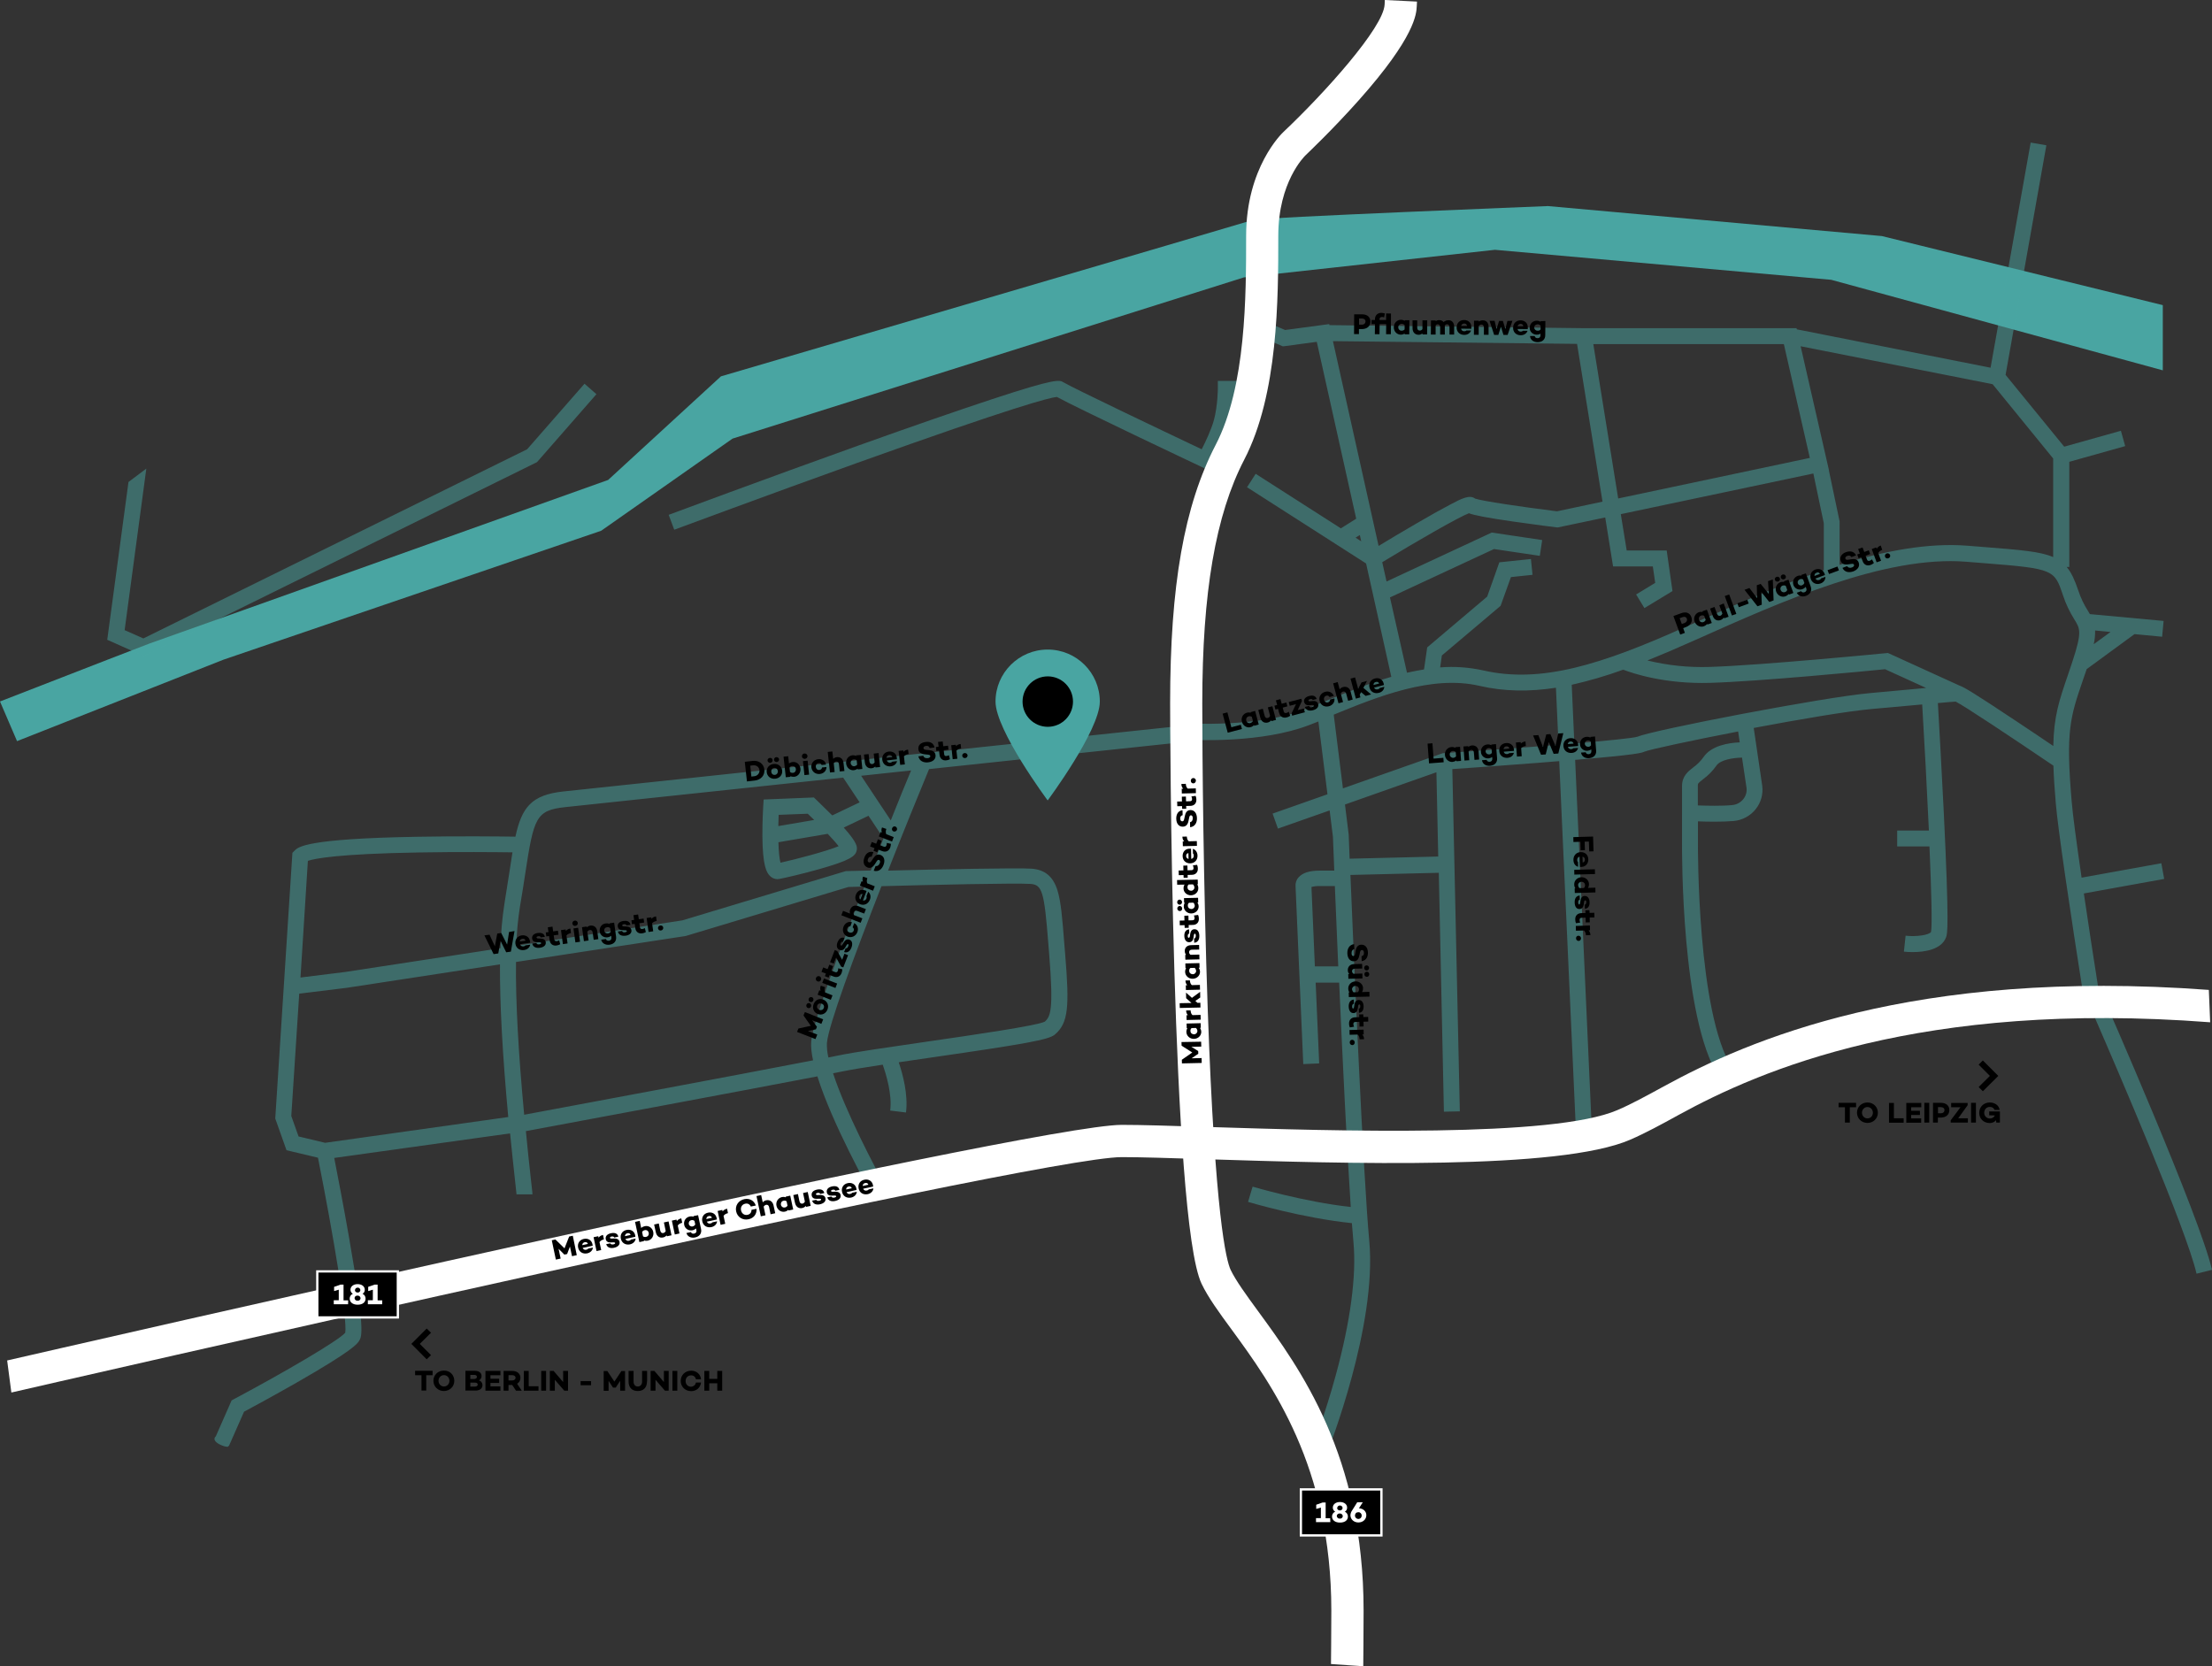 <?xml version="1.0" encoding="utf-8"?>
<!-- Generator: Adobe Illustrator 21.0.2, SVG Export Plug-In . SVG Version: 6.00 Build 0)  -->
<svg version="1.1" id="Ebene_1" xmlns="http://www.w3.org/2000/svg" xmlns:xlink="http://www.w3.org/1999/xlink" x="0px" y="0px"
	 viewBox="0 0 1947.1 1466.9" style="enable-background:new 0 0 1947.1 1466.9;" xml:space="preserve">
<rect x="0" y="0" width="1947.1" height="1466.9" fill="#333333" stroke="none"/>
<style type="text/css">
	.st0{fill:#49A5A2;}
	.st1{opacity:0.5;}
	.st2{opacity:0.5;fill:none;stroke:#49A5A2;stroke-width:15;stroke-miterlimit:10;enable-background:new    ;}
	.st3{fill:#FFFFFF;}
	.st4{enable-background:new    ;}
</style>
<title>map2x</title>
<g id="Ebene_2">
	<g id="Ebene_1-2">
		<path class="st0" d="M15,652.4l181.7-71.7l332.5-113.5l115.6-81.1l450.1-141.9l221-24.3l296,26.4l291.9,79.7v-57.4l-247.3-60.8
			l-294-26.4c0,0-253.4,10.1-259.5,12.2S634.6,331.3,634.6,331.3l-99.3,91.2c0,0-397.4,141.9-403.5,143.9
			C130.1,567,76.3,587.8,0,617.5"/>
		<g class="st1">
			<path class="st0" d="M1947.1,1117.8c-10.8-47-93.3-234.6-96.8-242.6l-2.3,1c-5.5-35-10.1-64.9-13.7-89.7l70.7-12.8l-2.5-13.8
				l-70.2,12.7c-4.8-33.3-7.8-55.7-8.7-66.9c-5.4-62.5-1.2-74.7,9.9-107.1c1-3,2.1-6.2,3.3-9.6l42.1-30.8l24.3,2.3l1.3-13.9l-64.9-6
				c-0.5-0.9-1-1.8-1.6-2.7c-3.6-5.6-6.5-11.7-8.6-18.1c-3.1-9.2-6.1-15.8-10.2-20.7h2.3v-92.6l49.2-13.8l-3.8-13.5l-49.9,14
				l-51.6-63.2l35.9-202.1l-13.8-2.4l-35.3,198.2l-170.6-33.8l-0.2-1h-187.1l-224.1-2.7l-0.2-0.9l-38.8,5.2l-19.6-8.4l-5.5,12.9
				l23.2,9.9l29.8-4l34.7,155.7l-13.5,8.5l-75-48l-7.6,11.8l104.8,67.1l22.2,99.8c-19.9,5.8-39.1,13.6-56.4,20.7
				c-7.5,3.1-14.6,6-21.2,8.5c-40.6,15.5-101.9,11.8-102.5,11.7l-0.5,8l-0.7-6.1c-5.1,0.5-510,54.1-547.4,58.1
				c-28.2,3-36.7,14-42.3,39.8c-13.8-0.2-50-0.6-86.9,0.1c-97,1.7-104.1,8.8-107.5,12.2l-1.9,1.9l-15.1,233.9l9.9,27.9l27.7,6.6
				c13.6,68.4,26,142.8,24,154.1c-6.3,7.2-54.2,35.1-97.9,58.4l-2.1,1.1l-13.9,31.6c-5.5,5.1,9.5,10.3,10.7,9.1l1-1l13.1-29.7
				c6.4-3.4,26.1-14.1,46.1-25.5c50.5-28.9,53.8-34.5,55.4-37.2c2.1-3.6,5.2-9-9-90.3c-5-28.9-10.6-57.4-13.1-70.4L449,997.7
				c1.4,14.2,3,29.1,4.7,44.6c0.5,4.6,1,8.6,1,9.3c0-0.1,0-0.2,0-0.2h14c0-0.9-0.1-2.1-1.1-10.6c-1.8-15.7-3.3-30.7-4.7-45.1
				c21-3.9,190.7-35.5,256.6-48.2c12.9,41.4,45.1,99.2,49.7,107.4l12.2-6.9c-11.7-20.8-37.2-69.7-48.1-103.2l6.9-1.4
				c8.4-1.7,21.4-3.9,36.8-6.2c3,8.5,8.4,26.1,6.6,40.4l13.9,1.7c2-15.8-2.9-33.9-6.4-44.2c9-1.3,18.4-2.7,28-4.1
				c84.6-12.2,104-15.8,109.3-20.2c12.2-10.2,13-25,9.2-70.8c-0.3-3.4-0.5-6.7-0.8-9.8c-1.7-22-2.9-36.5-6-46.5
				c-3.8-12.1-11-18.1-22.6-19c-13.1-0.9-82.6,0.6-126.5,1.7c13.7-34.7,27.1-67.7,36.1-89.4l227.1-24.1l-0.2-1.8
				c8.6,0.5,66.3,3,107.3-12.7c2.8-1.1,5.6-2.2,8.5-3.3l8,64.1l-48.3,17l4.7,13.2l45.5-16l2.9,23.1c0.1,2,0.5,12.9,1.2,29.9h-13
				c-9,0-15,2-18.5,6c-1.9,2.1-2.8,4.9-2.6,7.7l6.8,156.6l14-0.6l-3.1-71.1h20.7c3,68.2,6.9,147.8,10.2,197.5
				c-41.3-4.5-85.9-17.8-86.4-17.9l-4,13.4c2,0.6,48.2,14.3,91.4,18.7c0.5,6.6,1,12.3,1.4,17.2c2.7,29.1-2.7,69.5-15.6,116.7
				c-9.8,36-20.7,63.5-20.8,63.8l13,5.1c1.8-4.6,44.2-112.8,37.3-187c-5.3-57-13.4-244.2-16.6-322.3l77.8-1.9l4.5,210.3l14-0.3
				l-6.6-301.3c13.4-0.9,45-3.1,76.9-5.6l17.2-1.4l14.8,327.6l14-0.6l-14.8-328.1c54.9-4.6,58.8-6.2,60.9-7.2
				c4.9-2,41.2-9.8,82.6-17.8l1.4,9.6c-9.8,0.4-25.1,2.8-32,13.1c-2.5,3.5-5.5,6.5-9,9c-4.4,3.4-9.8,7.6-9.8,16.3V743
				c0,6.2-0.8,153.2,32.3,204.7l11.8-7.6c-30.9-48-30.1-195.5-30.1-197V723c4.1,0.2,9.4,0.3,14.9,0.3c5.8,0,11.8-0.2,16.6-0.6
				c7.6-0.7,14.7-4.5,19.4-10.5c4.6-5.8,6.6-13.1,5.7-20.4c-1-7.2-5.5-37.5-7.5-51c40.3-7.6,82.6-14.8,104-16.7
				c17.8-1.6,32.7-3,44.3-4c2,33.3,4.2,74.6,5.9,111H1670v14h28.4c1.7,38.7,2.5,69.5,1.4,75.2c-1.4,2.7-12.5,4.5-22.4,3.4l-1.5,14
				c2.6,0.3,5.2,0.4,7.8,0.4c9.8,0,25.1-1.9,29.3-13c1.1-2.8,3-8.1-2.1-111.9c-2-39.7-4.2-79-5.1-94.3c7.6-0.7,13.2-1.2,15.7-1.3
				c7.9,4,48.8,31.2,86,56.4c0.3,9.4,1,20.3,2.1,33.2c1.9,22,11.1,85.6,27.4,189l6.7-1c19.8,45.5,81,187.6,89.8,226 M1534.5,703.5
				c-2.4,3-5.9,4.9-9.8,5.2c-8.6,0.9-22.1,0.6-30.2,0.3v-17.6c0-1.6,0.3-2.1,4.4-5.3c4.7-3.4,8.7-7.5,12-12.2
				c3.5-5.1,14.5-6.8,22.5-7c1.7,11.5,3.4,22.8,4,26.8C1537.8,697.3,1536.7,700.8,1534.5,703.5L1534.5,703.5z M271,757.8
				c5.8-2,26.3-6.2,98-7.4c34-0.6,67.2-0.3,82.1-0.1c-0.8,5-1.6,10.3-2.5,16.2c-1.3,8.5-2.8,18.2-4.6,29.2c-2,12.9-3.1,25.9-3.4,39
				L304,855.6l-39.5,4.9L271,757.8z M286.2,1006l-23.4-5.6l-6.4-18l7-107.7l42.2-5.2l134.5-20.6c-0.2,34.6,2.2,79.5,7.3,134.4
				L286.2,1006z M461.4,981.3c-5.2-55.5-7.6-100.4-7.2-134.5l149-22.8l0.5-0.1l143.1-43.1l14.1-0.4
				c-22.6,57.8-45.3,119.4-46.8,136.3c-0.4,4.6,0.2,10.3,1.6,16.7C650.5,946.1,486.9,976.5,461.4,981.3L461.4,981.3z M907.1,778.1
				c10.3,0.7,12.1,6.6,15.7,52.7c0.2,3.1,0.5,6.4,0.8,9.9c3.9,48.4,1.1,54.3-4,58.7c-7.6,3.6-62.5,11.6-102.7,17.4
				c-32.9,4.8-64,9.2-79.8,12.5c-2.1,0.4-4.7,1-7.9,1.6c-1-4.2-1.5-8.5-1.3-12.9c1.3-15.3,24.3-77.4,48-137.9
				C819.1,778.9,894.1,777.2,907.1,778.1z M745.5,766.8h-0.9l-144,43.4l-146.1,22.3c0.3-11.6,1.4-23.1,3.2-34.5
				c1.9-11,3.4-20.8,4.7-29.4c7.5-49,9.4-55.3,35.1-58.1c16.8-1.8,127.3-13.5,244.7-26l14.5,21.8l-24.1,11.5c-4-4-8.6-8.5-14.1-13.8
				l-2.1-2l-44.2,1.8l-0.4,6.3c0,0.5-0.8,12.7-0.7,25.9c0.2,25.8,3.5,32.3,7,35.4c1.7,1.6,4,2.5,6.3,2.5c0.6,0,1.2-0.1,1.7-0.2
				c5.3-1,20.9-4.6,35.3-8.7c27.3-7.8,32.1-11.4,32.8-17.1c0.3-2.3,0.7-5.8-11.5-19.4l21.8-10.4l13.2,19.9
				c-3.6,9-7.4,18.6-11.2,28.3L745.5,766.8z M728.6,734c4,4.3,7.5,8.1,9.6,10.9c-10.5,4.4-38.1,11.7-51.2,14.5
				c-0.9-3.3-1.6-9.7-1.8-18L728.6,734z M685.1,727.2c0.1-3.2,0.2-6.5,0.3-9.9l25.6-1c1.9,1.8,3.8,3.7,5.7,5.5L685.1,727.2z
				 M784.1,722.2L758,682.9l44-4.7C797.9,688,791.5,703.5,784.1,722.2L784.1,722.2z M1646.4,610.1c-41.3,3.6-191.6,32.6-204.9,38.4
				c-4.2,1.3-26.7,3.5-55.7,6l-2.3-51.7c15.4-3.5,30.5-7.9,45.3-13.3c8.6,3.3,36.8,12.8,76.5,11.6c42.4-1.2,139.3-10.5,154-12
				l36.2,16.5h-0.1C1683.3,606.7,1666.8,608.3,1646.4,610.1L1646.4,610.1z M1857.8,556.3l-14.8,10.8c0.9-4,1.3-8,1.2-12.1
				L1857.8,556.3z M1824.2,582.5c-1.4,4.2-2.7,8-3.9,11.6c-7.7,22.5-12.4,36.2-12.9,62.6c-8.5-5.8-20.9-14.1-33.4-22.4
				c-36.2-24.1-45.3-29.5-49-30.7l-63.2-28.8l-1.9,0.2c-1.1,0.1-109.8,10.7-155,12.1c-18.5,0.6-36.9-1.3-54.8-5.7
				c12.4-5,25.3-10.5,38.9-16.6l4.8-2.1c73.7-33,165.4-74,237.1-68.2c5.8,0.5,11.3,0.9,16.3,1.3c60.9,4.8,61.2,5.7,68.8,28.4
				c2.4,7.4,5.8,14.4,9.9,21C1831.1,553.5,1832.8,556.4,1824.2,582.5L1824.2,582.5z M1754,338.2l53.3,65.4v86.8
				c-11.5-5-29.1-6.3-59-8.7c-5-0.4-10.5-0.8-16.3-1.3c-34.8-2.8-73.6,4.6-112.7,16.8V459l-9.5-45.2h0.1l-24.9-109L1754,338.2z
				 M1570.2,302.8l22.9,100.3l-168.7,35.7l-21.9-135.9h167.7V302.8z M1388.2,302.7l22.4,138.9l-40.1,8.5c-31.2-3.9-65.7-9-72.1-11.2
				c-4.7-3.7-12.1,0.1-21.9,5.3c-7.3,3.8-17.2,9.3-29.5,16.5c-12.8,7.4-25.5,15-33.5,19.9l-40.2-180.3L1388.2,302.7z M1193.2,473.3
				l3.8-2.3l1.2,5.5L1193.2,473.3z M1223.5,525.9l91.6-42.6l40.3,6l2.1-13.9l-44.4-6.6l-92.6,43.1l-3.8-17
				c32.2-19.6,67.2-39.6,76.3-43.1c4.5,1.7,14.6,3.8,39.6,7.4c18.7,2.7,37.2,5,37.4,5l1.2,0.1l41.8-8.8l6.9,43.1h35l2.1,14.5
				l-16.8,10.2l7.3,12l24.7-15l-5.1-35.7h-35.2l-5.2-32l169.5-35.8l9.2,43.8v41.3c-40.6,13.7-81.1,31.9-117.3,48l-4.8,2.1
				c-73.9,33.1-126.8,49.9-178,38.1c-12.3-2.7-25-3.6-37.6-2.6l1.5-10.5l51.7-43.7l9.1-25.3l19-2l-1.4-13.9l-27.8,2.9l-10.7,30.2
				l-52.8,44.7l-2.8,19.4c-5,0.8-10,1.8-15,2.9L1223.5,525.9z M1174,629.1c38.4-15.7,86-35.1,128.1-25.4c22,5.1,44.1,5.3,67.5,1.7
				l2.3,50.2c-33.1,2.7-71.6,5.4-101.1,7.4l-1,0.1l-87.7,30.9L1174,629.1z M1264.4,679.8l1.6,74.2l-78,1.9
				c-0.5-12.7-0.8-20.2-0.8-20.7v-0.3l-3.3-26.7L1264.4,679.8z M1157.4,850.7l-3-69.9c2.3-0.6,4.6-0.9,7-0.8h13.6
				c0.8,19.4,1.8,43.9,3,70.7H1157.4z"/>
			<path class="st0" d="M754.5,407.5C893.8,357.6,924,350,930.3,349.4c16.8,9.3,122.9,59.5,127.6,61.7l6,2.8l3.2-5.8
				c0.5-0.8,11.3-20.7,15-34.9c2-7.8,3.2-15.8,3.6-23.9h15.9v-14H1072v7c0,0.1-0.1,14.8-3.4,27.3c-2.2,8.2-7.4,19.3-10.8,25.9
				c-36.3-17.2-113.9-54.2-121.6-58.9c-3.5-2.2-6.3-3.9-63.5,15c-28.8,9.5-68.2,23.1-117.1,40.6c-83.2,29.8-166.2,60.7-167,61
				l4.9,13.1C594.2,466.1,673.3,436.6,754.5,407.5z"/>
			<polygon class="st0" points="126.5,577.5 471.5,407.4 472.7,406.8 525,347 514.5,337.8 464,395.5 126.2,562 109.7,554.7 
				128.8,412.5 113.1,424.3 94.4,563.2 			"/>
		</g>
		<path class="st2" d="M1843.9,878.1"/>
		<path class="st3" d="M1944.3,871.2v0.2c-260.7-19.3-406.1,44.6-479.9,85c-15.2,8.3-28.3,15.5-40.7,20.8
			c-56.3,24.4-247.8,18.4-362.2,14.8h-0.2c-30.6-1-57.1-1.8-73.9-1.8c-79.2,0-946.5,199.5-981.1,207.4l3.7,28.2l1.4-0.3
			c7.4-1.7,899.3-206.9,975.9-206.9c16.4,0,42.8,0.8,73.2,1.8c124.3,3.9,312.2,9.8,374.4-17.1c13.6-5.9,27.2-13.3,43-22
			c71.2-39,212.8-100.9,467.6-81.4L1944.3,871.2z"/>
		<path class="st3" d="M1125.2,207.6c0-47.4,23-69.9,23.9-70.8s23.7-22.4,47-48.6c49.7-55.8,50.7-76.1,51-82.8l0.2-4L1219,0l-0.2,4
			c-1,20.3-52.7,77.8-89,112.1c-1.3,1.2-32.9,31.3-32.9,91.5c0,52.7,0,132.4-26.8,184c-27.8,53.6-40.1,123.8-40.1,227.6
			c0,4.5,0.8,454.5,27.7,510.9c5.8,12.1,15.4,25.3,26.6,40.5c34.9,47.8,87.6,119.9,87.6,247.3c0,16.1-0.3,46.9-0.3,46.9l28.4,2
			c0,0,0.3-32.1,0.3-48.9c0-136.6-56-213.3-93.1-264c-10.3-14.1-19.2-26.3-23.9-36c-3.9-8.2-13.8-47.1-20.2-229.3
			c-3.8-108.8-4.8-223.8-4.8-269.4c0-97.7,11.7-165.9,36.9-214.5C1125.2,347,1125.2,263.1,1125.2,207.6z"/>
		<rect x="279.3" y="1119.2" width="70.9" height="40.5"/>
		<path class="st3" d="M351.2,1160.7h-72.9v-42.5h72.9V1160.7z M280.3,1158.7h68.9v-38.5h-68.9V1158.7z"/>
		<path class="st3" d="M306.4,1148.1h-12.6v-3.5h4.4v-9.3l-4.1,1.2v-3.7l5.7-2h2.6v13.9h4.1L306.4,1148.1z"/>
		<path class="st3" d="M321.8,1143.1c0,3.3-2.6,5.4-7,5.4s-7-2.2-7-5.4c0-1.8,1.1-3.5,2.8-4.2c-1.3-0.7-2.1-2.1-2.1-3.5
			c0-3,2.6-5,6.3-5s6.3,2,6.3,5c0,1.5-0.7,2.8-2,3.5C320.8,1139.6,321.8,1141.3,321.8,1143.1z M317.4,1142.8
			c-0.1-1.3-1.2-2.3-2.6-2.3h-0.1c-1.3-0.1-2.5,0.8-2.6,2.1v0.1c0.1,1.3,1.2,2.4,2.5,2.3h0.1
			C316.1,1145.2,317.3,1144.2,317.4,1142.8C317.3,1142.8,317.3,1142.8,317.4,1142.8L317.4,1142.8z M312.4,1135.6
			c0,1.2,1,2.2,2.3,2.2h0.1c1.2,0.1,2.2-0.8,2.4-1.9c0.1-1.2-0.8-2.2-1.9-2.4c-0.1,0-0.3,0-0.4,0c-1.2-0.1-2.3,0.8-2.4,2
			C312.3,1135.5,312.3,1135.5,312.4,1135.6L312.4,1135.6z"/>
		<path class="st3" d="M336.4,1148.1h-12.6v-3.5h4.4v-9.3l-4.1,1.2v-3.7l5.7-2h2.6v13.9h4.1L336.4,1148.1z"/>
		<rect x="1145.2" y="1311.1" width="70.9" height="40.5"/>
		<path class="st3" d="M1217,1352.6h-72.9v-42.5h72.9V1352.6z M1146.1,1350.6h68.9v-38.5h-68.9V1350.6z"/>
		<path class="st3" d="M1171,1339.9h-12.6v-3.5h4.3v-9.3l-4.1,1.2v-3.7l5.7-2h2.6v13.9h4L1171,1339.9L1171,1339.9z"/>
		<path class="st3" d="M1186.5,1334.9c0,3.3-2.6,5.4-7,5.4s-7-2.2-7-5.4c0-1.8,1.1-3.5,2.8-4.2c-1.3-0.7-2.1-2.1-2.1-3.5
			c0-3,2.6-5,6.3-5s6.3,2,6.3,5c0,1.5-0.7,2.8-2,3.5C1185.4,1331.5,1186.5,1333.1,1186.5,1334.9z M1182,1334.6
			c-0.1-1.3-1.2-2.3-2.6-2.3h-0.1c-1.3-0.1-2.5,0.8-2.6,2.1v0.1c0.1,1.3,1.2,2.4,2.5,2.3h0.1C1180.8,1337,1181.9,1336,1182,1334.6
			L1182,1334.6L1182,1334.6z M1177,1327.4c0,1.2,1,2.2,2.3,2.2h0.1c1.2,0.1,2.2-0.8,2.4-1.9c0.1-1.2-0.8-2.2-1.9-2.4
			c-0.1,0-0.3,0-0.4,0c-1.2-0.1-2.3,0.8-2.4,2C1177,1327.3,1177,1327.4,1177,1327.4L1177,1327.4z"/>
		<path class="st3" d="M1196.2,1327.7c3.9,0.2,6.5,2.8,6.5,6.1c0,3.6-2.9,6.4-7,6.4s-7-2.9-7-6.4c0.1-1.5,0.6-3,1.5-4.2l4.5-7.2h4.9
			L1196.2,1327.7z M1198.6,1334c0-1.6-1.3-2.9-2.9-2.8c0,0,0,0-0.1,0c-0.7,0-1.4,0.2-2,0.6l-0.1,0.2c-0.5,0.6-0.8,1.3-0.8,2.1
			c0,1.7,1.3,3,3,3S1198.7,1335.7,1198.6,1334L1198.6,1334z"/>
		<polygon points="1759,947.1 1745.4,960.6 1741.7,956.9 1751.6,947.1 1741.7,937.2 1745.4,933.5 		"/>
		<polygon points="362.1,1183 375.6,1196.6 379.4,1192.9 369.5,1183 379.4,1173.2 375.6,1169.5 		"/>
		<path class="st0" d="M968.1,617.6c0,25.3-45.9,87-45.9,87s-45.9-61.7-45.9-87s20.6-45.8,45.9-45.8
			C947.6,571.8,968.1,592.3,968.1,617.6z"/>
		<circle cx="922.3" cy="617.6" r="22.2"/>
		<g class="st4">
			<path d="M1057.3,917l0.1,4.3l-8.7,0.2l6,3.7l0,0l0.1,2.4l0,0l-5.9,4l8.8-0.2l0.1,4.3l-17.4,0.4l-0.1-3.2l9.2-6.4l-9.4-6l-0.1-3.2
				L1057.3,917z"/>
			<path d="M1044.5,901l12.4-0.3l0.1,4.1h-0.7c0.6,0.9,1,2,1.1,3.4c0.1,3.4-2.7,6.2-6.4,6.3c-3.7,0.1-6.6-2.7-6.7-6
				c0-1.4,0.3-2.5,0.9-3.4h-0.6L1044.5,901z M1052.7,904.9l-3.8,0.1c-0.9,0.8-1.1,1.7-1,2.6c0,1.7,1.4,2.9,3.1,2.9s3-1.3,3-3
				C1053.9,906.6,1053.6,905.7,1052.7,904.9z"/>
			<path d="M1048,889.4c0.1,2,0.7,3.3,1.7,4.2l7.1-0.2l0.1,4.2l-12.4,0.3l-0.1-4.2h1.3c-1-1.1-1.6-2.4-1.6-4.2L1048,889.4z"/>
			<path d="M1052.2,881.1l1.9,1.7l2.5-0.1l0.1,4.2l-18.2,0.4l-0.1-4.2l10.4-0.2l-4.7-4.2l-0.1-4.9l5.2,4.6l7.2-5.3l0.1,5
				L1052.2,881.1z"/>
		</g>
		<g class="st4">
			<path d="M1047.4,863c0.1,2,0.7,3.3,1.7,4.2l7.1-0.2l0.1,4.2l-12.4,0.3l-0.1-4.2h1.3c-1-1.1-1.6-2.4-1.6-4.2L1047.4,863z"/>
		</g>
		<g class="st4">
			<path d="M1043.4,848.1l12.4-0.3l0.1,4.1h-0.7c0.6,0.9,1,2,1.1,3.4c0.1,3.4-2.7,6.2-6.4,6.3c-3.7,0.1-6.6-2.7-6.7-6
				c0-1.4,0.3-2.5,0.9-3.4h-0.6L1043.4,848.1z M1051.6,852l-3.8,0.1c-0.9,0.8-1.1,1.7-1,2.6c0,1.7,1.4,2.9,3.1,2.9s3-1.3,3-3
				C1052.7,853.7,1052.5,852.8,1051.6,852z"/>
			<path d="M1048.4,832l7.1-0.2l0.1,4.1l-6.4,0.1c-1.8,0-2.5,1-2.5,2.3c0,0.7,0.4,1.5,1.2,2.2l7.8-0.2l0.1,4.2l-12.4,0.3l-0.1-4.2
				h0.8c-0.8-1-1.2-2-1.2-3.4C1042.8,834.3,1044.8,832.1,1048.4,832z"/>
			<path d="M1052.6,823.7c0-1.1-0.3-1.8-0.9-1.8c-0.4,0-0.7,0.5-0.8,1.3l-0.4,2.5c-0.3,2.1-1.5,3.7-3.7,3.7
				c-2.6,0.1-4.2-2.1-4.3-5.4c-0.1-2.9,0.9-5.6,4.2-5.9l0.1,3.7c-0.9,0.1-1.3,1-1.3,2.2c0,1.1,0.4,1.6,0.9,1.5c0.4,0,0.8-0.3,1-1.3
				l0.3-2.3c0.4-2.3,1.5-3.9,3.7-3.9c2.9-0.1,4.2,2.5,4.3,5.7c0.1,3.2-1.2,5.9-4.5,6.2l-0.1-3.7C1052.2,826,1052.6,825,1052.6,823.7
				z"/>
		</g>
		<g class="st4">
			<path d="M1054.6,805.4c0.6,1.3,0.7,2.6,0.7,3.3c0.1,3.4-2.1,5.5-5.4,5.5l-3.6,0.1l0.1,2.4l-3.6,0.1l-0.1-2.4l-4.2,0.1l-0.1-4.1
				l4.2-0.1l-0.1-4.2l3.6-0.1l0.1,4.2l3.5-0.1c1.3,0,1.9-0.8,1.8-2c0-0.8-0.3-1.5-0.6-2.2L1054.6,805.4z"/>
		</g>
		<g class="st4">
			<path d="M1038.4,796.4c-1.2,0-2.2-1-2.2-2.2s0.9-2.3,2.1-2.3s2.2,1,2.2,2.2C1040.5,795.3,1039.6,796.4,1038.4,796.4z M1038.5,802
				c-1.2,0-2.2-1-2.2-2.2s0.9-2.3,2.1-2.3s2.2,1,2.2,2.2C1040.7,801,1039.8,802,1038.5,802z M1042.2,790.6l12.4-0.3l0.1,4.1h-0.7
				c0.6,0.9,1,2,1.1,3.4c0.1,3.4-2.7,6.2-6.4,6.3c-3.7,0.1-6.6-2.7-6.7-6c0-1.4,0.3-2.5,0.9-3.4h-0.6L1042.2,790.6z M1050.4,794.6
				l-3.8,0.1c-0.9,0.8-1.1,1.7-1,2.6c0,1.7,1.4,2.9,3.1,2.9s3-1.3,3-3C1051.5,796.2,1051.3,795.3,1050.4,794.6z"/>
		</g>
		<g class="st4">
			<path d="M1036.1,774.7l18.2-0.4l0.1,4.1h-0.6c0.6,0.9,1,2,1,3.4c0.1,3.4-2.7,6.2-6.4,6.3c-3.7,0.1-6.6-2.7-6.6-6
				c0-1.4,0.3-2.5,0.9-3.4l-6.5,0.1L1036.1,774.7z M1050.1,778.5l-3.8,0.1c-0.9,0.8-1.1,1.7-1,2.6c0,1.7,1.4,2.9,3.1,2.9s3-1.3,3-3
				C1051.2,780.2,1051,779.3,1050.1,778.5z"/>
		</g>
		<g class="st4">
			<path d="M1053.7,761.3c0.6,1.3,0.7,2.6,0.7,3.3c0.1,3.4-2.1,5.5-5.4,5.5l-3.6,0.1l0.1,2.4l-3.6,0.1l-0.1-2.4l-4.2,0.1l-0.1-4.1
				l4.2-0.1l-0.1-4.2l3.6-0.1l0.1,4.2l3.5-0.1c1.3,0,1.9-0.8,1.8-2c0-0.8-0.3-1.5-0.6-2.2L1053.7,761.3z"/>
		</g>
		<g class="st4">
			<path d="M1048.4,747.1l0.2,9c1.3-0.3,2.3-1.2,2.2-2.9c0-0.9-0.2-1.5-0.7-1.8l-0.1-4.2c2.4,0.7,4,3,4.1,5.9
				c0.1,4.1-2.6,6.8-6.4,6.9c-3.8,0.1-6.6-2.5-6.7-6.3c-0.1-3.7,2.2-6.5,6-6.6C1047.5,747.1,1047.9,747.1,1048.4,747.1z
				 M1046.2,756.1l-0.1-5.1c-1.5,0.2-2,1.1-2,2.6C1044.1,755,1045,755.8,1046.2,756.1z"/>
		</g>
		<g class="st4">
			<path d="M1044.7,736.4c0.1,2,0.7,3.3,1.7,4.2l7.1-0.2l0.1,4.2l-12.4,0.3l-0.1-4.2h1.3c-1-1.1-1.6-2.4-1.6-4.2L1044.7,736.4z"/>
		</g>
		<g class="st4">
			<path d="M1040.9,713.2l0.1,4.4c-1.3,0.3-2.2,1.1-2.1,2.9c0,1.5,0.6,2.5,1.8,2.5c1,0,1.4-0.7,1.7-2.1l0.5-2.4
				c0.6-3.2,1.9-5.3,4.9-5.4c3.5-0.1,5.7,2.7,5.8,7.1c0.1,3.9-1.7,7.5-6,8l-0.1-4.4c1.5-0.3,2.5-1.6,2.4-3.7c0-1.5-0.6-2.4-1.6-2.4
				c-0.6,0-1.2,0.4-1.5,1.9l-0.6,2.9c-0.7,3.4-2.2,5.1-5,5.2c-3.5,0.1-5.7-2.7-5.8-6.8C1035.3,718,1036.2,713.8,1040.9,713.2z"/>
		</g>
		<g class="st4">
			<path d="M1052.4,700.6c0.6,1.3,0.7,2.6,0.7,3.3c0.1,3.4-2.1,5.5-5.4,5.5l-3.6,0.1l0.1,2.4l-3.6,0.1l-0.1-2.4l-4.2,0.1l-0.1-4.1
				l4.2-0.1l-0.1-4.2l3.6-0.1l0.1,4.2l3.5-0.1c1.3,0,1.9-0.8,1.8-2c0-0.8-0.3-1.5-0.6-2.2L1052.4,700.6z"/>
		</g>
		<g class="st4">
			<path d="M1043.8,690c0.1,2,0.7,3.3,1.7,4.2l7.1-0.2l0.1,4.2l-12.4,0.3l-0.1-4.2h1.3c-1-1.1-1.6-2.4-1.6-4.2L1043.8,690z"/>
		</g>
		<g class="st4">
			<path d="M1050.4,689.6c-1.3,0-2.2-1-2.2-2.3s0.9-2.4,2.2-2.4c1.3,0,2.3,1,2.3,2.3C1052.6,688.5,1051.7,689.6,1050.4,689.6z"/>
		</g>
		<g class="st4">
			<path d="M507.7,1104.9l-4.2,0.9l-1.8-8.5l-2.5,6.6l0,0l-2.4,0.5l0,0l-5.1-5.1l1.8,8.6l-4.2,0.9l-3.6-17l3.2-0.7l8,7.8l4.1-10.4
				l3.2-0.7L507.7,1104.9z"/>
		</g>
		<g class="st4">
			<path d="M521.7,1096.6l-8.8,1.9c0.5,1.2,1.6,2,3.2,1.6c0.9-0.2,1.4-0.5,1.7-1l4.1-0.9c-0.2,2.5-2.2,4.5-5,5.1c-4,0.8-7.2-1.3-8-5
				s1.2-6.9,5-7.7c3.6-0.8,6.8,1,7.6,4.6C521.6,1095.7,521.7,1096.1,521.7,1096.6z M512.5,1096.1l5-1.1c-0.5-1.4-1.5-1.8-2.9-1.5
				C513.2,1093.9,512.6,1094.8,512.5,1096.1z"/>
		</g>
		<g class="st4">
			<path d="M531.6,1091c-2,0.5-3.1,1.3-3.9,2.4l1.5,7l-4.1,0.9l-2.6-12.2l4.1-0.9l0.3,1.3c0.9-1.2,2.1-2,3.9-2.4L531.6,1091z"/>
		</g>
		<g class="st4">
			<path d="M539.9,1095.4c1.1-0.2,1.7-0.7,1.6-1.2c-0.1-0.4-0.6-0.6-1.5-0.6l-2.5,0.1c-2.2,0.1-3.9-0.8-4.3-2.9
				c-0.5-2.6,1.3-4.5,4.6-5.2c2.9-0.6,5.7-0.2,6.5,3l-3.6,0.8c-0.3-0.9-1.2-1.1-2.4-0.9c-1.1,0.2-1.4,0.7-1.4,1.1
				c0.1,0.4,0.5,0.7,1.5,0.7l2.3-0.1c2.3,0,4.1,0.7,4.6,2.9c0.6,2.8-1.6,4.6-4.8,5.3c-3.1,0.7-6-0.1-6.9-3.2l3.6-0.7
				C537.5,1095.4,538.6,1095.6,539.9,1095.4z"/>
		</g>
		<g class="st4">
			<path d="M559.3,1088.7l-8.8,1.9c0.5,1.2,1.6,2,3.2,1.6c0.9-0.2,1.4-0.5,1.7-1l4.1-0.9c-0.2,2.5-2.2,4.5-5,5.1c-4,0.8-7.2-1.3-8-5
				s1.2-6.9,5-7.7c3.6-0.8,6.8,1,7.6,4.6C559.2,1087.8,559.3,1088.2,559.3,1088.7z M550.1,1088.2l5-1.1c-0.5-1.4-1.5-1.8-2.9-1.5
				C550.8,1085.9,550.2,1086.9,550.1,1088.2z"/>
		</g>
		<g class="st4">
			<path d="M575,1084.4c0.8,3.6-1.4,7-4.7,7.7c-1.3,0.3-2.5,0.2-3.5-0.2l0.1,0.6l-4.1,0.9l-3.8-17.8l4.1-0.9l1.3,6.3
				c0.8-0.8,1.8-1.3,3.1-1.6C570.9,1078.6,574.3,1080.8,575,1084.4z M571,1085.2c-0.3-1.7-1.8-2.7-3.5-2.3c-0.9,0.2-1.7,0.6-2.3,1.6
				l0.8,3.8c0.9,0.7,1.9,0.7,2.7,0.5C570.5,1088.4,571.4,1086.9,571,1085.2z"/>
		</g>
		<g class="st4">
			<path d="M588.5,1075.2l2.6,12.2l-4.1,0.9l-0.2-0.9c-0.8,1-1.8,1.6-3.1,1.9c-3.1,0.7-5.6-1-6.4-4.5l-1.5-6.9l4.1-0.9l1.3,6.3
				c0.4,1.7,1.4,2.4,2.8,2.1c0.8-0.2,1.4-0.7,2-1.7l-1.6-7.6L588.5,1075.2z"/>
		</g>
		<g class="st4">
			<path d="M600.5,1076.4c-2,0.5-3.1,1.3-3.9,2.4l1.5,7l-4.1,0.9l-2.6-12.2l4.1-0.9l0.3,1.3c0.9-1.2,2.1-2,3.9-2.4L600.5,1076.4z"/>
		</g>
		<g class="st4">
			<path d="M614.5,1069.7l2.6,12.2c0.8,3.8-1.4,6.6-5.2,7.4c-3.7,0.8-6.8-0.8-7.7-3.9l4-0.8c0.4,1.1,1.4,1.6,2.9,1.3
				c1.4-0.3,2.3-1.4,1.9-3l-0.3-1.5c-0.8,0.7-1.8,1.3-3.1,1.6c-3.3,0.7-6.6-1.3-7.3-4.6c-0.8-3.7,1.4-6.8,4.7-7.5
				c1.4-0.3,2.5-0.2,3.5,0.2l-0.1-0.6L614.5,1069.7z M612,1077.9l-0.7-3.2c-1-0.7-1.9-0.8-2.7-0.6c-1.7,0.3-2.6,1.7-2.3,3.5
				c0.3,1.3,1.8,2.4,3.4,2C610.6,1079.4,611.4,1078.9,612,1077.9z"/>
		</g>
		<g class="st4">
			<path d="M631,1073.5l-8.8,1.9c0.5,1.2,1.6,2,3.2,1.6c0.9-0.2,1.4-0.5,1.7-1l4.1-0.9c-0.2,2.5-2.2,4.5-5,5.1c-4,0.8-7.2-1.3-8-5
				s1.2-6.9,5-7.7c3.6-0.8,6.8,1,7.6,4.6C630.9,1072.6,631,1073.1,631,1073.5z M621.7,1073.1l5-1.1c-0.5-1.4-1.5-1.8-2.9-1.5
				C622.5,1070.8,621.8,1071.8,621.7,1073.1z"/>
		</g>
		<g class="st4">
			<path d="M640.8,1067.9c-2,0.5-3.1,1.3-3.9,2.4l1.5,7l-4.1,0.9l-2.6-12.2l4.1-0.9l0.3,1.3c0.9-1.2,2.1-2,3.9-2.4L640.8,1067.9z"/>
		</g>
		<g class="st4">
			<path d="M661.5,1065l4.4-0.9c0.4,4.5-2.3,8.2-7,9.2c-5.1,1.1-9.8-1.8-10.9-6.9c-1.1-5.1,2-9.7,7.2-10.8c4.6-1,8.6,1.3,10.1,5.6
				l-4.4,0.9c-0.9-2-2.7-3-4.9-2.5c-2.8,0.6-4.3,3-3.7,5.9c0.6,2.8,3,4.5,5.7,3.9C660.3,1068.9,661.5,1067.3,661.5,1065z"/>
			<path d="M680.9,1061.1l1.5,6.9l-4.1,0.9l-1.3-6.3c-0.4-1.7-1.4-2.3-2.8-2c-0.7,0.2-1.4,0.7-2,1.6l1.6,7.6l-4.1,0.9l-3.8-17.8
				l4.1-0.9l1.4,6.4c0.8-0.9,1.8-1.6,3.1-1.8C677.6,1056,680.1,1057.6,680.9,1061.1z"/>
		</g>
		<g class="st4">
			<path d="M695.6,1052.5l2.6,12.2l-4.1,0.9l-0.1-0.7c-0.8,0.8-1.8,1.4-3.1,1.7c-3.3,0.7-6.6-1.5-7.4-5.1c-0.8-3.6,1.4-7,4.7-7.7
				c1.4-0.3,2.5-0.2,3.5,0.2l-0.1-0.6L695.6,1052.5z M693.2,1061.3l-0.8-3.8c-1-0.7-1.9-0.7-2.7-0.5c-1.7,0.3-2.6,1.9-2.3,3.6
				c0.4,1.7,1.9,2.7,3.5,2.3C691.8,1062.8,692.6,1062.3,693.2,1061.3z"/>
			<path d="M711,1049.3l2.6,12.2l-4.1,0.9l-0.2-0.9c-0.8,1-1.8,1.6-3.1,1.9c-3.1,0.7-5.6-1-6.4-4.5l-1.5-6.9l4.1-0.9l1.3,6.3
				c0.4,1.7,1.4,2.4,2.8,2.1c0.8-0.2,1.4-0.7,2-1.7l-1.6-7.6L711,1049.3z"/>
			<path d="M721.2,1057c1.1-0.2,1.7-0.7,1.6-1.2c-0.1-0.4-0.6-0.6-1.5-0.6l-2.5,0.1c-2.2,0.1-3.9-0.8-4.3-2.9
				c-0.5-2.6,1.3-4.5,4.6-5.2c2.9-0.6,5.7-0.2,6.5,3l-3.6,0.8c-0.3-0.9-1.2-1.1-2.4-0.9c-1.1,0.2-1.4,0.7-1.4,1.2
				c0.1,0.4,0.5,0.7,1.5,0.7l2.3-0.1c2.3,0,4.1,0.7,4.6,2.9c0.6,2.8-1.6,4.6-4.8,5.3c-3.1,0.7-6-0.1-6.9-3.2l3.6-0.7
				C718.9,1057.1,720,1057.3,721.2,1057z"/>
		</g>
		<g class="st4">
			<path d="M734.5,1054.2c1.1-0.2,1.7-0.7,1.6-1.2c-0.1-0.4-0.6-0.6-1.5-0.6l-2.5,0.1c-2.2,0.1-3.9-0.8-4.3-2.9
				c-0.5-2.6,1.3-4.5,4.6-5.2c2.9-0.6,5.7-0.2,6.5,3l-3.6,0.8c-0.3-0.9-1.2-1.1-2.4-0.9c-1.1,0.2-1.4,0.7-1.4,1.1
				c0.1,0.4,0.5,0.7,1.5,0.7l2.3-0.1c2.3,0,4.1,0.7,4.6,2.9c0.6,2.8-1.6,4.6-4.8,5.3c-3.1,0.7-6-0.1-6.9-3.2l3.6-0.7
				C732.2,1054.2,733.3,1054.5,734.5,1054.2z"/>
		</g>
		<g class="st4">
			<path d="M754,1047.5l-8.8,1.9c0.5,1.2,1.6,2,3.2,1.6c0.9-0.2,1.4-0.5,1.7-1l4.1-0.9c-0.2,2.5-2.2,4.5-5,5.1c-4,0.8-7.2-1.3-8-5
				s1.2-6.9,5-7.7c3.6-0.8,6.8,1,7.6,4.6C753.9,1046.6,754,1047.1,754,1047.5z M744.8,1047.1l5-1.1c-0.5-1.4-1.5-1.8-2.9-1.5
				C745.5,1044.8,744.8,1045.8,744.8,1047.1z"/>
			<path d="M768.6,1044.5l-8.8,1.9c0.5,1.2,1.6,2,3.2,1.6c0.9-0.2,1.4-0.5,1.7-1l4.1-0.9c-0.2,2.5-2.2,4.5-5,5.1c-4,0.8-7.2-1.3-8-5
				s1.2-6.9,5-7.7c3.6-0.8,6.8,1,7.6,4.6C768.5,1043.6,768.6,1044,768.6,1044.5z M759.4,1044l5-1.1c-0.5-1.4-1.5-1.8-2.9-1.5
				C760.1,1041.7,759.4,1042.7,759.4,1044z"/>
		</g>
		<g class="st4">
			<path d="M672.8,677.4c0.6,5.1-3,9.1-8.4,9.7l-6.9,0.8l-1.9-17.3l7-0.8C668,669.2,672.3,672.4,672.8,677.4z M668.5,677.9
				c-0.3-2.7-2.7-4.5-5.5-4.2l-2.6,0.3l1,9.6l2.6-0.3C666.8,683,668.8,680.6,668.5,677.9z"/>
		</g>
		<g class="st4">
			<path d="M688.5,678.3c0.4,3.8-2.2,6.8-6.1,7.2c-3.9,0.4-7.1-2-7.5-5.8c-0.4-3.7,2.2-6.8,6.1-7.2
				C685,672.1,688.1,674.6,688.5,678.3z M680.1,669.1c0.1,1.2-0.8,2.2-2,2.4c-1.2,0.1-2.3-0.7-2.5-1.9c-0.1-1.2,0.8-2.3,2-2.4
				C678.9,667,680,667.8,680.1,669.1z M684.7,678.7c-0.2-1.7-1.5-2.9-3.2-2.7c-1.8,0.2-2.8,1.7-2.6,3.4c0.2,1.8,1.5,2.9,3.3,2.7
				C683.8,681.9,684.9,680.5,684.7,678.7z M685.8,668.4c0.1,1.2-0.8,2.2-2,2.4c-1.2,0.1-2.4-0.7-2.5-1.9s0.8-2.3,2-2.4
				C684.5,666.4,685.6,667.2,685.8,668.4z"/>
			<path d="M704.6,676.6c0.4,3.7-2.1,6.8-5.4,7.2c-1.3,0.1-2.5-0.1-3.5-0.6l0.1,0.6l-4.1,0.4l-2-18.1l4.1-0.4l0.7,6.4
				c0.9-0.7,1.9-1.2,3.3-1.3C701.1,670.4,704.2,672.9,704.6,676.6z M700.6,677c-0.2-1.7-1.5-2.8-3.2-2.7c-0.9,0.1-1.8,0.4-2.4,1.3
				l0.4,3.9c0.9,0.8,1.8,0.9,2.7,0.8C699.7,680.2,700.7,678.7,700.6,677z"/>
			<path d="M705.9,665.9c-0.1-1.3,0.8-2.5,2.2-2.6c1.3-0.1,2.5,0.7,2.7,2.1c0.1,1.3-0.8,2.4-2.2,2.6
				C707.2,668.1,706,667.2,705.9,665.9z M710.9,669.6l1.3,12.3l-4.1,0.4l-1.3-12.3L710.9,669.6z"/>
			<path d="M723.6,675.6l3.9-0.4c0,3.2-2.3,5.7-5.8,6.1c-3.9,0.4-7-2-7.5-5.8c-0.4-3.7,2.2-6.8,6-7.2c3.4-0.4,6.3,1.6,6.9,4.7
				l-3.9,0.4c-0.3-1.1-1.4-1.8-2.6-1.6c-1.8,0.2-2.7,1.6-2.5,3.3s1.4,2.9,3.2,2.7C722.6,677.6,723.5,676.8,723.6,675.6z"/>
		</g>
		<g class="st4">
			<path d="M742.5,671.6l0.8,7.1l-4.1,0.4l-0.7-6.4c-0.2-1.8-1.2-2.4-2.5-2.3c-0.7,0.1-1.5,0.5-2.1,1.4l0.8,7.8l-4.1,0.4l-2-18.1
				l4.1-0.4l0.7,6.5c0.9-0.8,1.9-1.4,3.3-1.5C739.7,666.2,742.1,668,742.5,671.6z"/>
		</g>
		<g class="st4">
			<path d="M757.8,664.6l1.3,12.3l-4.1,0.4l-0.1-0.7c-0.8,0.7-1.9,1.2-3.3,1.4c-3.3,0.4-6.4-2.2-6.8-5.9c-0.4-3.7,2.1-6.8,5.4-7.2
				c1.4-0.1,2.5,0.1,3.5,0.6l-0.1-0.6L757.8,664.6z M754.5,673.1l-0.4-3.8c-0.9-0.8-1.8-0.9-2.7-0.8c-1.7,0.2-2.8,1.6-2.6,3.3
				s1.6,2.9,3.3,2.7C753,674.3,753.8,674,754.5,673.1z"/>
		</g>
		<g class="st4">
			<path d="M773.4,662.9l1.3,12.3l-4.1,0.4l-0.1-0.9c-0.9,0.9-1.9,1.4-3.3,1.6c-3.1,0.3-5.5-1.6-5.9-5.1l-0.8-7l4.1-0.4l0.7,6.4
				c0.2,1.8,1.2,2.5,2.5,2.4c0.8-0.1,1.5-0.6,2.1-1.5l-0.8-7.7L773.4,662.9z"/>
		</g>
		<g class="st4">
			<path d="M789.5,668.4l-8.9,1c0.4,1.2,1.4,2.1,3,2c0.9-0.1,1.4-0.4,1.8-0.9l4.2-0.5c-0.5,2.5-2.6,4.2-5.5,4.6c-4,0.4-7-2-7.5-5.8
				c-0.4-3.7,1.9-6.8,5.7-7.2c3.7-0.4,6.7,1.6,7.1,5.4C789.4,667.4,789.5,667.9,789.5,668.4z M780.3,667l5.1-0.6
				c-0.4-1.4-1.3-1.9-2.7-1.8C781.3,664.8,780.5,665.7,780.3,667z"/>
		</g>
		<g class="st4">
			<path d="M799.8,663.8c-2,0.3-3.2,1-4.1,2l0.8,7.1l-4.1,0.4L791,661l4.1-0.4l0.1,1.3c1-1.1,2.3-1.8,4.1-2L799.8,663.8z"/>
		</g>
		<g class="st4">
			<path d="M822.6,658l-4.3,0.5c-0.4-1.3-1.3-2.1-3.1-1.9c-1.5,0.2-2.5,0.9-2.3,2c0.1,1,0.9,1.3,2.3,1.5l2.5,0.2
				c3.3,0.3,5.4,1.4,5.8,4.4c0.4,3.5-2.2,5.9-6.6,6.4c-3.9,0.4-7.6-1.1-8.5-5.3l4.3-0.5c0.4,1.5,1.8,2.3,3.9,2.1
				c1.5-0.2,2.4-0.9,2.3-1.8c-0.1-0.6-0.5-1.2-2-1.3L814,664c-3.5-0.4-5.3-1.7-5.6-4.5c-0.4-3.5,2.2-5.9,6.3-6.3
				C817.4,652.7,821.7,653.3,822.6,658z"/>
		</g>
		<g class="st4">
			<path d="M836.2,668.3c-1.2,0.7-2.5,0.9-3.2,1c-3.4,0.4-5.6-1.6-6-4.9l-0.4-3.6l-2.4,0.3l-0.4-3.5l2.4-0.3l-0.5-4.2l4.1-0.4
				l0.5,4.2l4.2-0.5l0.4,3.5l-4.2,0.5l0.4,3.5c0.1,1.3,0.9,1.8,2.1,1.6c0.8-0.1,1.4-0.4,2.1-0.7L836.2,668.3z"/>
		</g>
		<g class="st4">
			<path d="M846,658.8c-2,0.3-3.2,1-4.1,2l0.8,7.1l-4.1,0.4l-1.3-12.3l4.1-0.4l0.1,1.3c1-1.1,2.3-1.8,4.1-2L846,658.8z"/>
		</g>
		<g class="st4">
			<path d="M847,665.3c-0.1-1.2,0.8-2.3,2.1-2.4c1.3-0.1,2.4,0.7,2.6,1.9c0.1,1.3-0.8,2.4-2.1,2.5
				C848.3,667.5,847.1,666.6,847,665.3z"/>
		</g>
		<g class="st4">
			<path d="M1092.2,638l1,3.7l-12.5,3.3l-4.5-16.8l4.2-1.1l3.5,13.1L1092.2,638z"/>
			<path d="M1104.8,625.8l3.2,12l-4,1.1l-0.2-0.6c-0.7,0.8-1.7,1.5-3,1.8c-3.2,0.9-6.7-1.2-7.6-4.8c-1-3.6,1-7,4.3-7.9
				c1.3-0.4,2.5-0.3,3.5,0.1l-0.2-0.6L1104.8,625.8z M1102.9,634.7l-1-3.7c-1-0.6-1.9-0.6-2.8-0.4c-1.6,0.4-2.5,2-2.1,3.7
				s2,2.6,3.6,2.2C1101.5,636.2,1102.3,635.7,1102.9,634.7z"/>
			<path d="M1120,621.7l3.2,12l-4,1.1l-0.2-0.8c-0.8,1-1.7,1.7-3,2c-3,0.8-5.7-0.7-6.6-4.2l-1.8-6.8l4-1.1l1.6,6.2
				c0.5,1.7,1.6,2.3,2.9,1.9c0.7-0.2,1.4-0.8,1.9-1.8l-2-7.5L1120,621.7z"/>
			<path d="M1135.7,630.1c-1.1,0.8-2.4,1.3-3.1,1.4c-3.3,0.9-5.8-0.7-6.7-4l-0.9-3.5l-2.3,0.6l-0.9-3.4l2.4-0.6l-1.1-4.1l4-1.1
				l1.1,4.1l4.1-1.1l0.9,3.4l-4.1,1.1l0.9,3.4c0.3,1.2,1.2,1.6,2.4,1.3c0.8-0.2,1.4-0.6,2-1.1L1135.7,630.1z"/>
		</g>
		<g class="st4">
			<path d="M1146,617.1l-3.7,8l5.4-1.4l0.9,3.3l-11.2,3l-0.5-2l3.9-8.2l-5.5,1.5l-0.9-3.3l11.1-2.9L1146,617.1z"/>
			<path d="M1155,622.4c1.1-0.3,1.7-0.8,1.5-1.3c-0.1-0.4-0.7-0.6-1.5-0.5l-2.5,0.2c-2.1,0.2-3.9-0.6-4.5-2.7
				c-0.7-2.5,1.1-4.6,4.3-5.4c2.8-0.8,5.7-0.5,6.7,2.6l-3.5,0.9c-0.3-0.9-1.3-1-2.4-0.7c-1,0.3-1.4,0.8-1.3,1.2s0.5,0.7,1.5,0.6
				l2.3-0.2c2.3-0.2,4.1,0.5,4.7,2.6c0.7,2.8-1.4,4.7-4.6,5.5c-3.1,0.8-6,0.2-7.1-2.9l3.6-0.9C1152.7,622.6,1153.7,622.8,1155,622.4
				z"/>
		</g>
		<g class="st4">
			<path d="M1170.8,615.8l3.8-1c0.5,3.2-1.5,6-4.8,6.9c-3.8,1-7.3-0.9-8.2-4.6c-1-3.6,1.1-7.1,4.9-8.1c3.3-0.9,6.4,0.6,7.6,3.6
				l-3.8,1c-0.5-1-1.6-1.6-2.8-1.2c-1.7,0.5-2.4,2-2,3.7c0.4,1.6,1.8,2.7,3.5,2.2C1170.2,617.9,1170.9,616.9,1170.8,615.8z"/>
		</g>
		<g class="st4">
			<path d="M1188.9,608.9l1.8,6.9l-4,1.1l-1.7-6.2c-0.5-1.7-1.5-2.2-2.9-1.9c-0.7,0.2-1.4,0.8-1.9,1.7l2,7.5l-4,1.1l-4.7-17.6l4-1.1
				l1.7,6.4c0.8-1,1.7-1.6,3-2C1185.4,604,1188,605.5,1188.9,608.9z"/>
		</g>
		<g class="st4">
			<path d="M1198.1,609.3l-1.2,2.2l0.6,2.4l-4,1.1l-4.7-17.6l4-1.1l2.7,10l3-5.6l4.8-1.3l-3.2,6.1l6.8,5.8l-4.8,1.3L1198.1,609.3z"
				/>
		</g>
		<g class="st4">
			<path d="M1218.2,603l-8.7,2.3c0.6,1.2,1.7,1.9,3.3,1.5c0.9-0.2,1.4-0.6,1.6-1.1l4.1-1.1c-0.1,2.5-1.9,4.6-4.8,5.3
				c-3.9,1-7.3-0.9-8.2-4.6c-1-3.6,0.9-7,4.6-8c3.6-1,6.9,0.6,7.8,4.2C1218.1,602.1,1218.2,602.5,1218.2,603z M1209,603l5-1.3
				c-0.6-1.4-1.6-1.7-3-1.4C1209.6,600.7,1209,601.7,1209,603z"/>
		</g>
		<g class="st4">
			<path d="M1488.8,543.2c1.4,3.8-0.5,7.2-5,8.9l-2.2,0.8l1.5,4.2l-4.1,1.5l-6-16.3l6.6-2.4C1484,538.1,1487.5,539.5,1488.8,543.2z
				 M1484.8,544.6c-0.5-1.5-2.1-2-3.8-1.3l-2.5,0.9l1.9,5.1l2.5-0.9C1484.6,547.7,1485.4,546.2,1484.8,544.6z"/>
		</g>
		<g class="st4">
			<path d="M1502.5,536.7l4.3,11.7l-3.9,1.4l-0.2-0.6c-0.7,0.9-1.6,1.6-2.9,2.1c-3.1,1.2-6.8-0.6-8.1-4c-1.3-3.5,0.4-7.1,3.5-8.3
				c1.3-0.5,2.5-0.5,3.5-0.3l-0.2-0.6L1502.5,536.7z M1501.4,545.7l-1.3-3.6c-1-0.5-1.9-0.5-2.8-0.2c-1.6,0.6-2.3,2.2-1.7,3.9
				c0.6,1.6,2.2,2.4,3.8,1.8C1500.2,547.3,1500.9,546.8,1501.4,545.7z"/>
			<path d="M1517.3,531.2l4.3,11.7l-3.9,1.4l-0.3-0.8c-0.7,1.1-1.5,1.8-2.8,2.3c-3,1.1-5.7-0.2-6.9-3.5l-2.4-6.6l3.9-1.4l2.2,6
				c0.6,1.7,1.8,2.1,3,1.7c0.7-0.3,1.3-0.9,1.7-1.9l-2.7-7.3L1517.3,531.2z"/>
			<path d="M1522.1,523.3l6.3,17.1l-3.9,1.4l-6.3-17.1L1522.1,523.3z"/>
		</g>
		<g class="st4">
			<path d="M1530.6,534.5l-1.3-3.4l8.7-3.2l1.3,3.4L1530.6,534.5z"/>
		</g>
		<g class="st4">
			<path d="M1560.5,510.1l0.7,18.4l-3.8,1.4l-7-8.8l0.4,11.2l-3.8,1.4l-11.4-14.5l4.3-1.6l6.8,9l-0.3-11.4l3.4-1.2l7.2,8.9
				l-0.7-11.3L1560.5,510.1z"/>
		</g>
		<g class="st4">
			<path d="M1562.4,510.6c-0.4-1.2,0.2-2.4,1.4-2.8c1.2-0.4,2.4,0.1,2.9,1.3c0.4,1.2-0.2,2.4-1.4,2.8
				C1564,512.2,1562.8,511.7,1562.4,510.6z M1574.3,510.3l4.3,11.7l-3.9,1.4l-0.2-0.6c-0.7,0.9-1.6,1.6-2.9,2.1
				c-3.1,1.2-6.8-0.6-8.1-4c-1.3-3.5,0.4-7.1,3.5-8.3c1.3-0.5,2.5-0.5,3.5-0.3l-0.2-0.6L1574.3,510.3z M1573.2,519.3l-1.3-3.6
				c-1-0.5-1.9-0.5-2.8-0.2c-1.6,0.6-2.3,2.2-1.7,3.9c0.6,1.6,2.2,2.4,3.8,1.8C1572.1,520.9,1572.8,520.4,1573.2,519.3z
				 M1567.6,508.6c-0.4-1.2,0.2-2.4,1.4-2.8c1.2-0.4,2.4,0.1,2.9,1.3c0.4,1.2-0.2,2.4-1.4,2.8
				C1569.3,510.3,1568.1,509.8,1567.6,508.6z"/>
		</g>
		<g class="st4">
			<path d="M1589.6,504.7l4.3,11.7c1.3,3.7-0.5,6.7-4.1,8.1c-3.5,1.3-6.8,0.2-8.2-2.7l3.8-1.4c0.6,1,1.7,1.4,3.1,0.9
				c1.3-0.5,2.1-1.7,1.5-3.3l-0.5-1.4c-0.7,0.8-1.6,1.5-2.9,2c-3.1,1.2-6.7-0.3-7.9-3.5c-1.3-3.6,0.5-6.9,3.6-8.1
				c1.3-0.5,2.5-0.5,3.5-0.3l-0.2-0.6L1589.6,504.7z M1588.3,513.2l-1.1-3.1c-1.1-0.6-2-0.5-2.8-0.2c-1.6,0.6-2.4,2.1-1.8,3.8
				c0.5,1.3,2.1,2.1,3.7,1.5C1587.1,514.8,1587.8,514.3,1588.3,513.2z"/>
		</g>
		<g class="st4">
			<path d="M1606.4,506.2l-8.4,3.1c0.7,1.1,1.8,1.8,3.4,1.2c0.9-0.3,1.3-0.7,1.5-1.3l3.9-1.4c0.1,2.5-1.5,4.8-4.2,5.8
				c-3.8,1.4-7.3-0.3-8.6-3.8c-1.3-3.5,0.2-7,3.8-8.4c3.5-1.3,6.9,0,8.2,3.5C1606.2,505.3,1606.3,505.7,1606.4,506.2z M1597.2,507
				l4.8-1.8c-0.7-1.3-1.7-1.6-3.1-1.1C1597.6,504.7,1597.1,505.7,1597.2,507z"/>
			<path d="M1610,505.3l-1.3-3.4l8.7-3.2l1.3,3.4L1610,505.3z"/>
		</g>
		<g class="st4">
			<path d="M1633.8,488.9l-4.1,1.5c-0.7-1.1-1.7-1.7-3.5-1.1c-1.4,0.5-2.2,1.4-1.8,2.5c0.3,0.9,1.2,1.1,2.6,0.9l2.5-0.4
				c3.2-0.5,5.6,0,6.6,2.9c1.2,3.3-0.8,6.3-4.8,7.8c-3.7,1.3-7.6,0.8-9.5-3.1l4.1-1.5c0.8,1.3,2.4,1.8,4.3,1.1
				c1.4-0.5,2.1-1.4,1.8-2.3c-0.2-0.6-0.7-1.1-2.3-0.8l-2.9,0.4c-3.5,0.5-5.5-0.4-6.5-3c-1.2-3.3,0.7-6.3,4.5-7.7
				C1627.5,485.1,1631.8,484.6,1633.8,488.9z"/>
		</g>
		<g class="st4">
			<path d="M1649.5,495.6c-1,0.9-2.2,1.5-2.9,1.7c-3.2,1.2-5.9-0.2-7-3.3l-1.3-3.4l-2.3,0.8l-1.2-3.3l2.3-0.8l-1.5-4l3.9-1.4l1.5,4
				l4-1.5l1.2,3.3l-4,1.5l1.2,3.3c0.4,1.2,1.3,1.5,2.5,1.1c0.7-0.3,1.3-0.7,1.9-1.2L1649.5,495.6z"/>
		</g>
		<g class="st4">
			<path d="M1656.8,484c-1.9,0.8-2.9,1.7-3.5,2.9l2.5,6.7l-3.9,1.4l-4.3-11.7l3.9-1.4l0.5,1.2c0.7-1.3,1.8-2.3,3.5-2.9L1656.8,484z"
				/>
		</g>
		<g class="st4">
			<path d="M1659.3,490.1c-0.4-1.2,0.2-2.4,1.4-2.9c1.2-0.4,2.5,0.1,3,1.3c0.5,1.2-0.2,2.5-1.4,2.9
				C1661,491.9,1659.7,491.4,1659.3,490.1z"/>
		</g>
		<g class="st4">
			<path d="M1198.6,846.1l-0.1-4.4c1.3-0.3,2.2-1.1,2.1-2.9c0-1.5-0.6-2.5-1.8-2.5c-1,0-1.4,0.8-1.7,2.1l-0.5,2.4
				c-0.6,3.2-1.8,5.3-4.8,5.4c-3.5,0.1-5.7-2.7-5.8-7.1c-0.1-3.9,1.7-7.5,6-8l0.1,4.4c-1.5,0.3-2.5,1.6-2.4,3.7
				c0,1.5,0.6,2.4,1.6,2.4c0.6,0,1.2-0.4,1.5-1.9l0.5-2.9c0.7-3.4,2.2-5.1,5-5.2c3.5-0.1,5.7,2.7,5.8,6.8
				C1204.2,841.3,1203.2,845.5,1198.6,846.1z"/>
		</g>
		<g class="st4">
			<path d="M1199.3,861.3l-12.4,0.3l-0.1-4.1h0.9c-0.8-1-1.3-2-1.3-3.4c-0.1-3.1,2.1-5.4,5.6-5.4l7-0.2l0.1,4.1l-6.4,0.1
				c-1.8,0-2.6,1-2.6,2.3c0,0.8,0.5,1.6,1.3,2.2l7.8-0.2L1199.3,861.3z M1202.9,849.8c1.2,0,2.2,0.9,2.2,2.2c0,1.2-0.9,2.3-2.1,2.3
				s-2.2-1-2.2-2.2C1200.8,850.8,1201.7,849.8,1202.9,849.8z M1203.1,855.4c1.2,0,2.2,1,2.2,2.2s-0.9,2.3-2.1,2.3s-2.2-1-2.2-2.2
				C1200.9,856.5,1201.8,855.5,1203.1,855.4z"/>
		</g>
		<g class="st4">
			<path d="M1205.5,877.3l-18.2,0.4l-0.1-4.1h0.6c-0.6-0.9-1-2-1-3.4c-0.1-3.4,2.7-6.2,6.4-6.3c3.7-0.1,6.6,2.7,6.6,6
				c0,1.4-0.3,2.5-0.9,3.4l6.5-0.2L1205.5,877.3z M1191.4,873.5l3.8-0.1c0.9-0.8,1.1-1.7,1-2.6c0-1.7-1.4-2.9-3.1-2.9s-3,1.3-3,3
				C1190.3,871.9,1190.6,872.7,1191.4,873.5z"/>
			<path d="M1190.2,886c0,1.1,0.3,1.8,0.9,1.8c0.4,0,0.7-0.5,0.8-1.3l0.4-2.5c0.3-2.1,1.5-3.7,3.7-3.7c2.6-0.1,4.2,2.1,4.3,5.4
				c0.1,2.9-0.9,5.6-4.1,5.9l-0.1-3.7c0.9-0.1,1.3-1,1.3-2.2c0-1.1-0.4-1.6-0.9-1.5c-0.4,0-0.8,0.3-1,1.3l-0.3,2.3
				c-0.4,2.3-1.5,3.9-3.7,4c-2.9,0.1-4.2-2.5-4.3-5.7c-0.1-3.2,1.2-5.9,4.5-6.2l0.1,3.7C1190.6,883.8,1190.2,884.7,1190.2,886z"/>
			<path d="M1188.2,904.4c-0.6-1.3-0.7-2.6-0.7-3.3c-0.1-3.4,2.1-5.5,5.4-5.6l3.6-0.1l-0.1-2.4l3.6-0.1l0.1,2.4l4.2-0.1l0.1,4.1
				l-4.2,0.1l0.1,4.2l-3.6,0.1l-0.1-4.2l-3.5,0.1c-1.3,0-1.9,0.8-1.8,2c0,0.8,0.3,1.5,0.6,2.2L1188.2,904.4z"/>
		</g>
		<g class="st4">
			<path d="M1196.8,914.9c-0.1-2-0.7-3.3-1.7-4.2l-7.1,0.2l-0.1-4.2l12.4-0.3l0.1,4.2h-1.3c1,1.1,1.6,2.4,1.6,4.2L1196.8,914.9z"/>
		</g>
		<g class="st4">
			<path d="M1190.2,915.3c1.3,0,2.2,1,2.3,2.3c0,1.3-0.9,2.4-2.1,2.4c-1.3,0-2.3-1-2.3-2.3C1188,916.4,1188.9,915.3,1190.2,915.3z"
				/>
		</g>
		<g class="st4">
			<path d="M1206.3,283.1c0,4.1-3,6.6-7.7,6.6h-2.4v4.4h-4.3l0.1-17.4h7C1203.5,276.7,1206.3,279.1,1206.3,283.1z M1202,283
				c0-1.6-1.2-2.6-3.1-2.6h-2.6v5.4h2.6C1200.7,285.8,1201.9,284.7,1202,283z"/>
		</g>
		<g class="st4">
			<path d="M1224.4,276l-0.1,18.2h-4.2l0.1-8.9h-5.8l-0.1,8.9h-4.1l0.1-8.9h-3v-3.6h3V281c0-3.6,2.5-5.6,5.6-5.6
				c1,0,1.9,0.2,3.1,0.5l-0.6,3.5c-0.6-0.2-1.4-0.4-1.9-0.4c-1.3,0-2.2,0.8-2.2,2v0.7h5.8v-5.8L1224.4,276z"/>
		</g>
		<g class="st4">
			<path d="M1240.6,281.9l-0.1,12.4h-4.1v-0.7c-0.9,0.6-2,1-3.4,1c-3.4,0-6.2-2.9-6.1-6.6c0-3.7,2.9-6.5,6.2-6.5
				c1.4,0,2.5,0.4,3.4,1v-0.6L1240.6,281.9z M1236.4,290v-3.8c-0.8-0.9-1.7-1.1-2.6-1.1c-1.7,0-3,1.3-3,3s1.2,3,2.9,3
				C1234.7,291.1,1235.6,290.8,1236.4,290z"/>
			<path d="M1256.3,282l-0.1,12.4h-4.1v-0.9c-1,0.8-2.1,1.2-3.4,1.2c-3.1,0-5.3-2.2-5.3-5.7v-7h4.1v6.4c0,1.8,0.9,2.6,2.3,2.6
				c0.8,0,1.6-0.4,2.3-1.2V282H1256.3z"/>
		</g>
		<g class="st4">
			<path d="M1280,287.4v7.1h-4.1v-6.4c0-1.8-0.9-2.6-2.2-2.6c-0.6,0-1.3,0.2-1.9,1c0,0.3,0,0.6,0,0.9v7.1h-4.1v-6.4
				c0-1.8-0.9-2.6-2.2-2.6c-0.6,0-1.3,0.3-1.8,1v8h-4.2l0.1-12.4h4.2v0.7c0.8-0.7,1.7-1,3.1-1c1.6,0,2.9,0.6,3.8,1.7
				c1.3-1.1,2.6-1.6,4.4-1.6C1277.8,281.8,1280,283.9,1280,287.4z"/>
		</g>
		<g class="st4">
			<path d="M1295.1,289.4l-9-0.1c0.3,1.3,1.1,2.3,2.8,2.3c0.9,0,1.5-0.2,1.8-0.7h4.2c-0.8,2.4-3.1,3.9-6,3.9c-4.1,0-6.8-2.8-6.7-6.6
				c0-3.8,2.7-6.5,6.5-6.5c3.7,0,6.5,2.4,6.4,6.2C1295.2,288.5,1295.2,288.9,1295.1,289.4z M1286.2,286.9h5.1
				c-0.2-1.5-1.1-2.1-2.5-2.1C1287.3,284.9,1286.5,285.7,1286.2,286.9z"/>
		</g>
		<g class="st4">
			<path d="M1310.3,287.6v7.1h-4.1v-6.4c0-1.8-0.9-2.6-2.3-2.6c-0.7,0-1.5,0.4-2.3,1.2v7.8h-4.2l0.1-12.4h4.2v0.8
				c1-0.7,2.1-1.1,3.4-1.1C1308.2,281.9,1310.3,284.1,1310.3,287.6z"/>
		</g>
		<g class="st4">
			<path d="M1331.3,282.4l-4.2,12.4h-3.7l-2.2-7.2l-2.3,7.2h-3.7l-4-12.4h4.4l1.7,7.2l2.3-7.1h3.3l2.2,7.1l1.8-7.1L1331.3,282.4z"/>
		</g>
		<g class="st4">
			<path d="M1344.8,289.7l-9-0.1c0.3,1.3,1.1,2.3,2.8,2.3c0.9,0,1.5-0.2,1.8-0.7h4.2c-0.8,2.4-3.1,3.9-6,3.9c-4.1,0-6.8-2.8-6.7-6.6
				c0-3.8,2.7-6.5,6.5-6.5c3.7,0,6.5,2.4,6.4,6.2C1344.9,288.7,1344.9,289.2,1344.8,289.7z M1335.8,287.2h5.1
				c-0.2-1.5-1.1-2.1-2.5-2.1C1337,285.2,1336.2,286,1335.8,287.2z"/>
		</g>
		<g class="st4">
			<path d="M1360.3,282.6l-0.1,12.5c0,3.9-2.8,6.1-6.7,6.1c-3.8,0-6.5-2.2-6.7-5.4h4.1c0.2,1.2,1.1,1.9,2.6,1.9
				c1.4,0,2.5-0.9,2.5-2.5v-1.5c-0.9,0.6-2,0.9-3.4,0.9c-3.4,0-6.2-2.7-6.1-6c0-3.8,2.9-6.3,6.2-6.3c1.4,0,2.5,0.4,3.4,1v-0.6
				L1360.3,282.6z M1356.1,290v-3.3c-0.8-0.9-1.7-1.2-2.6-1.2c-1.7,0-3,1.1-3,2.9c0,1.4,1.2,2.7,2.9,2.7
				C1354.5,291.2,1355.3,290.9,1356.1,290z"/>
		</g>
		<g class="st4">
			<path d="M452.9,819.6l-3.2,18.1l-4.1,0.6l-5-10.1l-2,11.1l-4.1,0.6l-8.1-16.5l4.5-0.6l4.7,10.2l2.1-11.2l3.5-0.5l5.2,10.2
				l1.7-11.1L452.9,819.6z"/>
		</g>
		<g class="st4">
			<path d="M466.6,829.9l-8.9,1.3c0.5,1.2,1.4,2.1,3.1,1.9c0.9-0.1,1.4-0.4,1.7-0.9l4.2-0.6c-0.4,2.5-2.5,4.3-5.4,4.7
				c-4,0.6-7.1-1.8-7.6-5.5s1.7-6.8,5.5-7.4c3.7-0.5,6.7,1.4,7.3,5.1C466.6,829,466.7,829.5,466.6,829.9z M457.5,828.8l5.1-0.7
				c-0.4-1.4-1.4-1.9-2.8-1.7C458.3,826.6,457.6,827.5,457.5,828.8z"/>
		</g>
		<g class="st4">
			<path d="M474.7,831.3c1.1-0.2,1.7-0.6,1.7-1.1c-0.1-0.4-0.6-0.7-1.4-0.7l-2.5-0.1c-2.2-0.1-3.8-1-4.1-3.2
				c-0.4-2.6,1.6-4.4,4.9-4.9c2.9-0.4,5.7,0.2,6.3,3.4l-3.6,0.5c-0.2-0.9-1.1-1.2-2.3-1c-1.1,0.2-1.5,0.6-1.4,1.1
				c0.1,0.4,0.4,0.8,1.4,0.8l2.3,0.1c2.3,0.1,4,1,4.4,3.2c0.4,2.8-2,4.5-5.2,4.9s-6-0.5-6.7-3.7l3.7-0.5
				C472.4,831.2,473.4,831.5,474.7,831.3z"/>
			<path d="M493.1,831.2c-1.2,0.7-2.5,1-3.2,1.1c-3.3,0.5-5.7-1.4-6.1-4.7l-0.5-3.6l-2.4,0.3l-0.5-3.5l2.4-0.3l-0.6-4.2l4.1-0.6
				l0.6,4.2l4.2-0.6l0.5,3.5l-4.2,0.6l0.5,3.5c0.2,1.3,1,1.7,2.2,1.6c0.8-0.1,1.4-0.4,2.1-0.8L493.1,831.2z"/>
			<path d="M502.6,821.4c-2,0.4-3.2,1.1-4,2.1l1,7l-4.1,0.6l-1.7-12.3l4.1-0.6l0.2,1.3c1-1.1,2.2-1.9,4-2.1L502.6,821.4z"/>
			<path d="M503.8,813.1c-0.2-1.3,0.7-2.5,2.1-2.7c1.3-0.2,2.5,0.6,2.7,2c0.2,1.3-0.8,2.5-2.1,2.6
				C505.2,815.3,504,814.4,503.8,813.1z M508.9,816.7l1.7,12.3l-4.1,0.6l-1.7-12.3L508.9,816.7z"/>
		</g>
		<g class="st4">
			<path d="M525.7,819.7l1,7l-4.1,0.6l-0.9-6.4c-0.2-1.7-1.2-2.4-2.6-2.2c-0.7,0.1-1.5,0.6-2.1,1.5l1.1,7.7l-4.1,0.6l-1.7-12.3
				l4.1-0.6l0.1,0.8c0.9-0.9,1.9-1.4,3.2-1.6C522.8,814.4,525.2,816.2,525.7,819.7z"/>
		</g>
		<g class="st4">
			<path d="M540.6,812.2l1.7,12.4c0.5,3.9-1.9,6.5-5.7,7c-3.7,0.5-6.7-1.2-7.4-4.4l4.1-0.6c0.4,1.1,1.3,1.7,2.8,1.5
				c1.4-0.2,2.4-1.2,2.1-2.9l-0.2-1.5c-0.8,0.7-1.9,1.2-3.2,1.4c-3.3,0.5-6.5-1.7-6.9-5.1c-0.5-3.8,1.9-6.7,5.2-7.1
				c1.4-0.2,2.5,0,3.5,0.5l-0.1-0.6L540.6,812.2z M537.6,820.2l-0.5-3.2c-0.9-0.8-1.8-0.9-2.7-0.8c-1.7,0.2-2.8,1.5-2.5,3.3
				c0.2,1.3,1.6,2.5,3.3,2.2C536.1,821.6,536.9,821.2,537.6,820.2z"/>
		</g>
		<g class="st4">
			<path d="M550.1,820.7c1.1-0.2,1.7-0.6,1.7-1.1c-0.1-0.4-0.6-0.7-1.4-0.7l-2.5-0.1c-2.2-0.1-3.8-1-4.1-3.2
				c-0.4-2.6,1.6-4.4,4.9-4.9c2.9-0.4,5.7,0.2,6.3,3.4l-3.6,0.5c-0.2-0.9-1.1-1.2-2.3-1c-1.1,0.2-1.5,0.6-1.4,1.1
				c0.1,0.4,0.4,0.8,1.4,0.8l2.3,0.1c2.3,0.1,4,1,4.4,3.2c0.4,2.8-2,4.5-5.2,4.9s-6-0.5-6.7-3.7l3.7-0.5
				C547.8,820.5,548.8,820.9,550.1,820.7z"/>
			<path d="M568.5,820.5c-1.2,0.7-2.5,1-3.2,1.1c-3.3,0.5-5.7-1.4-6.1-4.7l-0.5-3.6l-2.4,0.3l-0.5-3.5l2.4-0.3l-0.6-4.2l4.1-0.6
				l0.6,4.2l4.2-0.6l0.5,3.5l-4.2,0.6l0.5,3.5c0.2,1.3,1,1.7,2.2,1.6c0.8-0.1,1.4-0.4,2.1-0.8L568.5,820.5z"/>
		</g>
		<g class="st4">
			<path d="M578,810.7c-2,0.4-3.2,1.1-4,2.1l1,7l-4.1,0.6l-1.7-12.3l4.1-0.6l0.2,1.3c1-1.1,2.2-1.9,4-2.1L578,810.7z"/>
		</g>
		<g class="st4">
			<path d="M579.2,817.2c-0.2-1.2,0.7-2.3,2-2.5s2.5,0.6,2.6,1.8c0.2,1.3-0.7,2.4-2,2.6C580.5,819.3,579.4,818.5,579.2,817.2z"/>
		</g>
		<g class="st4">
			<path d="M1398.6,740.8l-3.7,0.1l0.2,7.5l-3.8,0.1l-0.2-7.5l-6.1,0.2l-0.1-4.3l17.4-0.5l0.4,13l-3.8,0.1L1398.6,740.8z"/>
		</g>
		<g class="st4">
			<path d="M1390.8,763.1l-0.3-9c-1.3,0.3-2.2,1.2-2.2,2.9c0,0.9,0.2,1.5,0.7,1.8l0.1,4.2c-2.5-0.7-4-2.9-4.1-5.9
				c-0.1-4.1,2.6-6.9,6.4-7s6.6,2.4,6.7,6.3c0.1,3.7-2.2,6.5-5.9,6.7C1391.8,763.2,1391.3,763.2,1390.8,763.1z M1393,754.1l0.1,5.1
				c1.5-0.2,2-1.2,2-2.6C1395.1,755.3,1394.2,754.4,1393,754.1z"/>
			<path d="M1404,769.4l-18.2,0.5l-0.1-4.2l18.2-0.5L1404,769.4z"/>
		</g>
		<g class="st4">
			<path d="M1404.4,785.6l-18.2,0.5l-0.1-4.1h0.6c-0.6-0.9-1-2-1-3.4c-0.1-3.4,2.6-6.2,6.3-6.4c3.7-0.1,6.6,2.6,6.7,6
				c0,1.4-0.3,2.5-0.9,3.4l6.5-0.2L1404.4,785.6z M1390.4,781.8l3.8-0.1c0.8-0.8,1.1-1.7,1-2.6c0-1.7-1.4-2.9-3.1-2.9
				c-1.7,0.1-3,1.3-3,3C1389.3,780.2,1389.5,781.1,1390.4,781.8z"/>
			<path d="M1389.2,794.4c0,1.1,0.4,1.8,0.9,1.8c0.4,0,0.7-0.5,0.8-1.3l0.4-2.5c0.3-2.1,1.5-3.7,3.6-3.7c2.6-0.1,4.2,2.1,4.3,5.4
				c0.1,2.9-0.8,5.6-4.1,5.9l-0.1-3.7c0.9-0.1,1.3-1,1.3-2.2c0-1.1-0.4-1.5-0.9-1.5c-0.4,0-0.8,0.3-1,1.3l-0.3,2.3
				c-0.4,2.3-1.5,3.9-3.7,4c-2.9,0.1-4.2-2.4-4.3-5.7c-0.1-3.2,1.1-5.9,4.4-6.2l0.1,3.7C1389.6,792.1,1389.2,793.1,1389.2,794.4z"/>
			<path d="M1387.3,812.7c-0.6-1.3-0.7-2.6-0.7-3.3c-0.1-3.4,2-5.5,5.4-5.6l3.6-0.1l-0.1-2.4l3.6-0.1l0.1,2.4l4.2-0.1l0.1,4.1
				l-4.2,0.1l0.1,4.2l-3.6,0.1l-0.1-4.2l-3.5,0.1c-1.3,0-1.8,0.8-1.8,2c0,0.8,0.3,1.5,0.6,2.2L1387.3,812.7z"/>
		</g>
		<g class="st4">
			<path d="M1396,823.3c-0.1-2-0.7-3.3-1.7-4.2l-7.1,0.2l-0.1-4.2l12.4-0.4l0.1,4.2h-1.3c1,1.1,1.6,2.4,1.7,4.2L1396,823.3z"/>
		</g>
		<g class="st4">
			<path d="M1389.4,823.7c1.3,0,2.2,1,2.3,2.2c0,1.3-0.9,2.4-2.1,2.4c-1.3,0-2.3-1-2.3-2.3C1387.2,824.8,1388.1,823.7,1389.4,823.7z
				"/>
		</g>
		<g class="st4">
			<path d="M1270.5,667.1l0.3,3.9l-12.9,1l-1.3-17.4l4.3-0.3l1,13.5L1270.5,667.1z"/>
			<path d="M1285.2,657.4l0.9,12.4l-4.1,0.3l-0.1-0.7c-0.9,0.7-1.9,1.1-3.3,1.3c-3.3,0.3-6.4-2.4-6.7-6.1c-0.3-3.7,2.3-6.7,5.7-7
				c1.4-0.1,2.5,0.2,3.5,0.7v-0.6L1285.2,657.4z M1281.7,665.8l-0.3-3.8c-0.9-0.8-1.7-1-2.6-0.9c-1.7,0.1-2.8,1.5-2.7,3.2
				c0.1,1.7,1.5,2.9,3.2,2.8C1280.1,667,1280.9,666.7,1281.7,665.8z"/>
		</g>
		<g class="st4">
			<path d="M1301.5,661.5l0.5,7.1l-4.1,0.3l-0.5-6.4c-0.1-1.8-1.1-2.5-2.5-2.4c-0.7,0.1-1.5,0.5-2.2,1.3l0.6,7.8l-4.2,0.3l-0.9-12.4
				l4.2-0.3l0.1,0.8c0.9-0.8,2-1.3,3.3-1.4C1298.9,656,1301.2,657.9,1301.5,661.5z"/>
		</g>
		<g class="st4">
			<path d="M1316.8,655l1,12.5c0.3,3.9-2.3,6.3-6.2,6.6c-3.8,0.3-6.6-1.7-7.1-4.9l4.1-0.3c0.3,1.1,1.2,1.8,2.7,1.7
				c1.4-0.1,2.4-1.1,2.3-2.7l-0.1-1.5c-0.9,0.6-1.9,1-3.3,1.2c-3.3,0.3-6.4-2.2-6.6-5.5c-0.3-3.8,2.3-6.5,5.7-6.8
				c1.4-0.1,2.5,0.2,3.5,0.7v-0.6L1316.8,655z M1313.2,662.8l-0.2-3.3c-0.9-0.8-1.7-1-2.6-1c-1.7,0.1-2.8,1.3-2.7,3.1
				c0.1,1.4,1.5,2.6,3.1,2.5C1311.7,664.1,1312.5,663.7,1313.2,662.8z"/>
		</g>
		<g class="st4">
			<path d="M1332.6,661l-9,0.7c0.4,1.3,1.3,2.2,3,2.1c0.9-0.1,1.4-0.3,1.8-0.8l4.2-0.3c-0.6,2.5-2.7,4.2-5.6,4.4
				c-4.1,0.3-7-2.2-7.3-6s2.1-6.7,6-7c3.7-0.3,6.6,1.9,6.9,5.6C1332.6,660,1332.7,660.5,1332.6,661z M1323.5,659.3l5.1-0.4
				c-0.3-1.4-1.3-2-2.7-1.9C1324.5,657.1,1323.8,658,1323.5,659.3z"/>
		</g>
		<g class="st4">
			<path d="M1343.1,656.7c-2,0.2-3.2,0.9-4.1,1.9l0.5,7.1l-4.2,0.3l-0.9-12.4l4.2-0.3l0.1,1.3c1-1,2.3-1.7,4.1-1.9L1343.1,656.7z"/>
		</g>
		<g class="st4">
			<path d="M1376.1,645.4l-4.4,17.9l-4.1,0.3l-4.3-10.4l-2.7,10.9l-4.1,0.3l-7-17l4.6-0.3l4.1,10.5l2.9-11.1l3.6-0.3l4.5,10.5
				l2.4-11L1376.1,645.4z"/>
		</g>
		<g class="st4">
			<path d="M1389.1,656.7l-9,0.7c0.4,1.3,1.3,2.2,3,2.1c0.9-0.1,1.4-0.3,1.8-0.8l4.2-0.3c-0.6,2.5-2.7,4.2-5.6,4.4
				c-4.1,0.3-7-2.2-7.3-6s2.1-6.7,6-7c3.7-0.3,6.6,1.9,6.9,5.6C1389.1,655.7,1389.2,656.2,1389.1,656.7z M1380,655l5.1-0.4
				c-0.3-1.4-1.3-2-2.7-1.9C1381,652.8,1380.3,653.7,1380,655z"/>
		</g>
		<g class="st4">
			<path d="M1404,648.3l1,12.5c0.3,3.9-2.3,6.3-6.2,6.6c-3.8,0.3-6.6-1.7-7.1-4.9l4.1-0.3c0.3,1.1,1.2,1.8,2.7,1.7
				c1.4-0.1,2.4-1.1,2.3-2.7l-0.1-1.5c-0.9,0.6-1.9,1-3.3,1.2c-3.3,0.3-6.4-2.2-6.6-5.5c-0.3-3.8,2.3-6.5,5.7-6.8
				c1.4-0.1,2.5,0.2,3.5,0.7v-0.6L1404,648.3z M1400.5,656.1l-0.2-3.3c-0.9-0.8-1.7-1-2.6-1c-1.7,0.1-2.8,1.3-2.7,3.1
				c0.1,1.4,1.5,2.6,3.1,2.5C1398.9,657.4,1399.7,657.1,1400.5,656.1z"/>
		</g>
		<g class="st4">
			<path d="M724.6,897.3l-1.6,4l-8.1-3.2l4.2,5.8l0,0l-0.9,2.2l0,0l-7,1.5l8.2,3.1l-1.6,4l-16.2-6.3l1.2-3l10.9-2.4l-6.4-9.1l1.2-3
				L724.6,897.3z"/>
		</g>
		<g class="st4">
			<path d="M712.7,883.1c1.1,0.4,1.6,1.7,1.2,2.9c-0.5,1.2-1.7,1.8-2.8,1.3c-1.1-0.4-1.7-1.7-1.2-2.9
				C710.3,883.3,711.5,882.7,712.7,883.1z M714.7,877.8c1.1,0.4,1.6,1.7,1.2,2.9c-0.5,1.2-1.7,1.8-2.8,1.3c-1.1-0.4-1.7-1.7-1.2-2.9
				C712.3,878,713.6,877.4,714.7,877.8z M724.7,879.9c3.5,1.4,5.1,5.1,3.7,8.7c-1.4,3.7-5,5.4-8.6,4c-3.5-1.3-5-5.1-3.6-8.7
				C717.6,880.2,721.2,878.5,724.7,879.9z M723.3,883.5c-1.6-0.6-3.3,0-3.9,1.6c-0.6,1.6,0.2,3.2,1.8,3.9c1.6,0.6,3.3,0,3.9-1.6
				C725.8,885.7,725,884.1,723.3,883.5z"/>
		</g>
		<g class="st4">
			<path d="M726.3,869c-0.7,1.9-0.6,3.3-0.1,4.6l6.6,2.6l-1.5,3.9l-11.6-4.5l1.5-3.9l1.2,0.5c-0.5-1.4-0.6-2.8,0.1-4.5L726.3,869z"
				/>
			<path d="M719.6,863.9c-1.3-0.5-1.8-1.9-1.3-3.1c0.5-1.2,1.8-1.9,3.1-1.4c1.2,0.5,1.8,1.9,1.3,3.1
				C722.2,863.8,720.9,864.4,719.6,863.9z M725.3,861.3l11.6,4.5l-1.5,3.9l-11.6-4.5L725.3,861.3z"/>
			<path d="M741.4,853.2c0,1.4-0.4,2.7-0.6,3.3c-1.2,3.2-4,4.3-7.1,3.1l-3.4-1.3l-0.9,2.3l-3.3-1.3l0.9-2.3l-3.9-1.5l1.5-3.9
				l3.9,1.5l1.5-3.9l3.3,1.3l-1.5,3.9l3.3,1.3c1.2,0.5,2,0,2.4-1.1c0.3-0.7,0.3-1.4,0.3-2.2L741.4,853.2z"/>
		</g>
		<g class="st4">
			<path d="M737,837.2l4.3,7.7l2-5.3l3.2,1.2l-4.2,10.8l-1.9-0.7l-4.4-8l-2.1,5.3l-3.2-1.2l4.1-10.7L737,837.2z"/>
			<path d="M746.6,833.1c0.4-1,0.4-1.8-0.1-2c-0.4-0.2-0.9,0.2-1.3,0.9l-1.3,2.2c-1.1,1.9-2.8,2.8-4.8,2c-2.4-0.9-3.1-3.6-1.9-6.7
				c1.1-2.7,3-4.9,6.1-3.9L742,829c-0.9-0.3-1.6,0.4-2,1.5c-0.4,1-0.2,1.6,0.2,1.8s0.9,0,1.4-0.9l1.2-2c1.2-2,2.9-3,4.9-2.2
				c2.7,1,2.9,3.9,1.8,6.9c-1.2,3-3.3,5-6.5,4l1.4-3.4C745.3,835.1,746.1,834.3,746.6,833.1z"/>
		</g>
		<g class="st4">
			<path d="M750.5,816.3l1.4-3.7c2.9,1.4,4,4.7,2.8,7.9c-1.4,3.6-5,5.3-8.6,4c-3.5-1.4-5-5.1-3.6-8.7c1.2-3.2,4.3-4.9,7.4-4
				l-1.4,3.7c-1.1-0.2-2.2,0.4-2.7,1.6c-0.6,1.7,0.2,3.1,1.8,3.7c1.6,0.6,3.2,0.1,3.9-1.6C751.9,818.1,751.5,816.9,750.5,816.3z"/>
		</g>
		<g class="st4">
			<path d="M755.6,797.7l6.6,2.6l-1.5,3.9l-6-2.3c-1.6-0.6-2.7-0.1-3.2,1.2c-0.3,0.7-0.2,1.6,0.3,2.5l7.3,2.8l-1.5,3.9l-17-6.6
				l1.5-3.9l6.1,2.4c-0.3-1.2-0.3-2.4,0.2-3.6C749.5,797.7,752.3,796.4,755.6,797.7z"/>
		</g>
		<g class="st4">
			<path d="M762.8,784.3l-3.2,8.4c1.3,0.2,2.5-0.2,3.1-1.8c0.3-0.9,0.3-1.4,0-2l1.5-3.9c2,1.6,2.6,4.3,1.5,7c-1.5,3.8-5,5.3-8.6,4
				c-3.5-1.4-5.1-4.8-3.7-8.4c1.3-3.5,4.5-5.2,8-3.8C762,783.9,762.4,784.1,762.8,784.3z M757.3,791.8l1.9-4.8
				c-1.4-0.3-2.3,0.3-2.8,1.6C755.8,789.9,756.3,791,757.3,791.8z"/>
		</g>
		<g class="st4">
			<path d="M763.5,773c-0.7,1.9-0.6,3.3-0.1,4.6l6.6,2.6l-1.5,3.9l-11.6-4.5l1.5-3.9l1.2,0.5c-0.5-1.4-0.6-2.8,0.1-4.5L763.5,773z"
				/>
		</g>
		<g class="st4">
			<path d="M768.8,750.1l-1.6,4.1c-1.3-0.3-2.4,0.2-3.1,1.9c-0.6,1.4-0.4,2.6,0.7,3c0.9,0.4,1.6-0.2,2.4-1.3l1.4-2.1
				c1.8-2.7,3.7-4.2,6.5-3.1c3.2,1.3,4.2,4.7,2.6,8.8c-1.4,3.7-4.4,6.3-8.6,5.1l1.6-4.1c1.5,0.3,2.9-0.6,3.7-2.5
				c0.6-1.4,0.3-2.5-0.6-2.9c-0.6-0.2-1.3-0.1-2.1,1.2l-1.6,2.5c-1.9,2.9-4,3.9-6.5,2.9c-3.2-1.3-4.2-4.7-2.8-8.5
				C761.7,752.3,764.2,748.8,768.8,750.1z"/>
		</g>
		<g class="st4">
			<path d="M784.2,742.8c0,1.4-0.4,2.7-0.6,3.3c-1.2,3.2-4,4.3-7.1,3.1l-3.4-1.3l-0.9,2.3l-3.3-1.3l0.9-2.3l-3.9-1.5l1.5-3.9
				l3.9,1.5l1.5-3.9l3.3,1.3l-1.5,3.9l3.3,1.3c1.2,0.5,2,0,2.4-1.1c0.3-0.7,0.3-1.4,0.3-2.2L784.2,742.8z"/>
		</g>
		<g class="st4">
			<path d="M780.2,729.7c-0.7,1.9-0.6,3.3-0.1,4.6l6.6,2.6l-1.5,3.9l-11.6-4.5l1.5-3.9l1.2,0.5c-0.5-1.4-0.6-2.8,0.1-4.5
				L780.2,729.7z"/>
		</g>
		<g class="st4">
			<path d="M786.5,731.9c-1.2-0.5-1.7-1.8-1.2-2.9c0.5-1.2,1.7-1.9,2.9-1.4s1.7,1.8,1.3,3C789,731.7,787.7,732.3,786.5,731.9z"/>
		</g>
	</g>
</g>
<g>
	<g>
		<g>
			<path d="M1633.9,974.7h-5.6v13.5h-4.3v-13.5h-5.6v-3.9h15.4V974.7z"/>
			<path d="M1653,979.5c0,5.1-4,9-9.2,9c-5.2,0-9.2-4-9.2-9c0-5.1,4-9,9.2-9C1649,970.5,1653,974.4,1653,979.5z M1648.6,979.5
				c0-2.7-2-5-4.8-5s-4.8,2.3-4.8,5c0,2.7,2,5,4.8,5S1648.6,982.3,1648.6,979.5z"/>
			<path d="M1675.7,984.4v3.9h-12.9v-17.4h4.3v13.5H1675.7z"/>
			<path d="M1682.3,974.6v3.2h7.7v3.7h-7.7v3h8.8v3.8H1678v-17.4h13.2v3.8H1682.3z"/>
			<path d="M1698.2,970.8v17.4h-4.3v-17.4H1698.2z"/>
			<path d="M1715.9,977.2c0,4.1-3,6.6-7.7,6.6h-2.4v4.4h-4.3v-17.4h7C1713.1,970.8,1715.9,973.3,1715.9,977.2z M1711.6,977.2
				c0-1.6-1.3-2.6-3.1-2.6h-2.6v5.4h2.6C1710.3,980,1711.6,978.9,1711.6,977.2z"/>
			<path d="M1732.2,984.4v3.8h-15.1v-2l8.6-11.5h-8.2v-3.8h14.5v2l-8.3,11.5H1732.2z"/>
			<path d="M1739.3,970.8v17.4h-4.3v-17.4H1739.3z"/>
			<path d="M1760.4,978.4v9.8h-3.2l-0.2-2.1c-1.3,1.5-3.1,2.5-5.5,2.5c-5.5,0-9.3-3.9-9.3-8.9c0-5.4,4-9.2,9.3-9.2
				c4.3,0,8,2.4,8.7,6.5h-4.6c-0.7-2-2.5-2.6-4-2.6c-3,0-5,2.1-5,5.2c0,2.7,2,5,5,5c2,0,3.6-1,4.4-2.7l-5-0.1v-3.4H1760.4z"/>
		</g>
	</g>
	<g>
		<g>
			<path d="M380.8,1210.6h-5.6v13.5H371v-13.5h-5.6v-3.9h15.4V1210.6z"/>
			<path d="M399.9,1215.5c0,5.1-4,9-9.2,9c-5.2,0-9.2-4-9.2-9c0-5.1,4-9,9.2-9C396,1206.4,399.9,1210.4,399.9,1215.5z M395.6,1215.5
				c0-2.7-2-5-4.8-5s-4.8,2.3-4.8,5c0,2.7,2,5,4.8,5S395.6,1218.2,395.6,1215.5z"/>
			<path d="M424.7,1219.3c0,2.9-2.3,4.8-6.2,4.8h-8.8v-17.4h8.2c3.8,0,6,1.8,6,4.6c0,1.6-0.9,3.3-2.4,3.8
				C423.6,1215.7,424.7,1217.5,424.7,1219.3z M414,1210.3v3.6h3.3c1.6,0,2.5-0.8,2.5-1.9c0-1.1-0.9-1.7-2.5-1.7H414z M420.5,1218.8
				c0-1.1-0.9-1.7-2.5-1.7H414v3.5h3.9C419.7,1220.6,420.5,1219.8,420.5,1218.8z"/>
			<path d="M431.7,1210.5v3.2h7.7v3.7h-7.7v3h8.8v3.8h-13.2v-17.4h13.2v3.8H431.7z"/>
			<path d="M454.2,1224.2l-3.3-5h0h-3.3v5h-4.3v-17.4h7.6c4.3,0,7.2,2.4,7.2,6.1c0,2.3-1.1,4.1-2.9,5.2l4.1,6.1H454.2z
				 M447.6,1215.2h3.2c1.7,0,3-0.9,3-2.4c0-1.4-1.3-2.3-3-2.3h-3.2V1215.2z"/>
			<path d="M474,1220.3v3.9h-12.9v-17.4h4.3v13.5H474z"/>
			<path d="M480.7,1206.8v17.4h-4.3v-17.4H480.7z"/>
			<path d="M500,1206.8v17.4h-3.3l-8.3-9.6v9.6H484v-17.4h3.3l8.4,9.8v-9.8H500z"/>
			<path d="M511.1,1219.4v-3.6h9.2v3.6H511.1z"/>
			<path d="M550.2,1224.2h-4.3v-8.7l-3.9,6v0h-2.4v0l-3.9-6l0,8.8h-4.3v-17.4h3.2l6.2,9.3l6.2-9.3h3.2V1224.2z"/>
			<path d="M569.5,1216.1c0,5.4-3.1,8.4-8.1,8.4c-5,0-8.1-3-8.1-8.4v-9.3h4.4v9.4c0,2.7,1.5,4.3,3.7,4.3c2.3,0,3.8-1.7,3.8-4.3v-9.4
				h4.4V1216.1z"/>
			<path d="M588.6,1206.8v17.4h-3.3l-8.3-9.6v9.6h-4.3v-17.4h3.3l8.4,9.8v-9.8H588.6z"/>
			<path d="M596.2,1206.8v17.4h-4.3v-17.4H596.2z"/>
			<path d="M612.6,1217h4.5c-0.6,4.5-4,7.6-8.7,7.6c-5.2,0-9.2-3.8-9.2-9c0-5.2,4-9,9.2-9c4.7,0,8.2,3,8.7,7.6h-4.5
				c-0.5-2.2-2-3.5-4.3-3.5c-2.8,0-4.8,2.1-4.8,5c0,2.9,2,5,4.8,5C610.6,1220.5,612.2,1219.1,612.6,1217z"/>
			<path d="M635.7,1206.8v17.4h-4.3v-6.5h-7.1v6.5H620v-17.4h4.3v7h7.1v-7H635.7z"/>
		</g>
	</g>
</g>
</svg>
